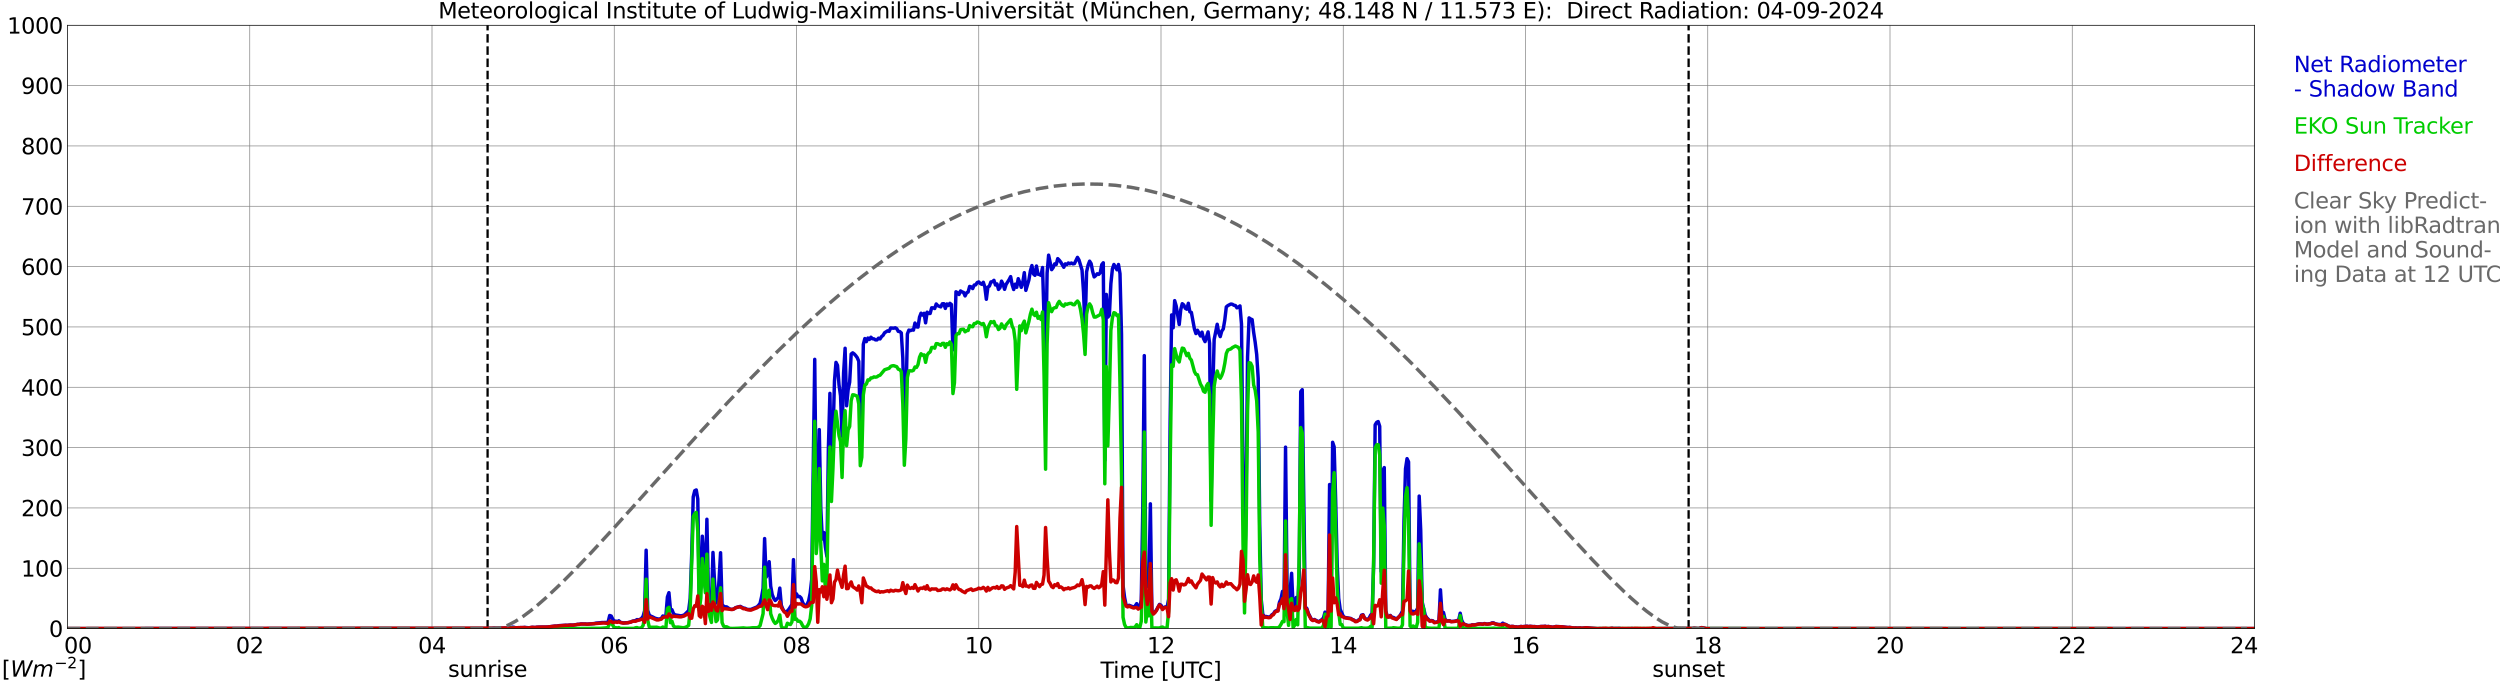 <?xml version="1.0" encoding="utf-8" standalone="no"?>
<!DOCTYPE svg PUBLIC "-//W3C//DTD SVG 1.1//EN"
  "http://www.w3.org/Graphics/SVG/1.1/DTD/svg11.dtd">
<svg xmlns:xlink="http://www.w3.org/1999/xlink" width="1085.4pt" height="296.64pt" viewBox="0 0 1085.4 296.64" xmlns="http://www.w3.org/2000/svg" version="1.1">
 <defs>
  <style type="text/css">*{stroke-linejoin: round; stroke-linecap: butt}</style>
 </defs>
 <g id="figure_1">
  <g id="patch_1">
   <path d="M 0 296.64 
L 1085.4 296.64 
L 1085.4 0 
L 0 0 
z
" style="fill: #ffffff"/>
  </g>
  <g id="axes_1">
   <g id="patch_2">
    <path d="M 29.306 272.909 
L 978.814 272.909 
L 978.814 10.976 
L 29.306 10.976 
z
" style="fill: #ffffff"/>
   </g>
   <g id="patch_3">
    <path d="M 978.814 272.909 
L 978.814 272.909 
L 978.814 10.976 
L 978.814 10.976 
z
" clip-path="url(#p4fcdc31b5d)" style="fill: #d3d3d3; opacity: 0.25; stroke: #d3d3d3; stroke-linejoin: miter"/>
   </g>
   <g id="matplotlib.axis_1">
    <g id="xtick_1">
     <g id="line2d_1">
      <path d="M 29.306 272.909 
L 29.306 10.976 
" clip-path="url(#p4fcdc31b5d)" style="fill: none; stroke: #808080; stroke-width: 0.3; stroke-linecap: square"/>
     </g>
     <g id="line2d_2"/>
     <g id="text_1">
      <!--    00 -->
      <g transform="translate(18.733 283.627) scale(0.095 -0.095)">
       <defs>
        <path id="DejaVuSans-20" transform="scale(0.016)"/>
        <path id="DejaVuSans-30" d="M 2034 4250 
Q 1547 4250 1301 3770 
Q 1056 3291 1056 2328 
Q 1056 1369 1301 889 
Q 1547 409 2034 409 
Q 2525 409 2770 889 
Q 3016 1369 3016 2328 
Q 3016 3291 2770 3770 
Q 2525 4250 2034 4250 
z
M 2034 4750 
Q 2819 4750 3233 4129 
Q 3647 3509 3647 2328 
Q 3647 1150 3233 529 
Q 2819 -91 2034 -91 
Q 1250 -91 836 529 
Q 422 1150 422 2328 
Q 422 3509 836 4129 
Q 1250 4750 2034 4750 
z
" transform="scale(0.016)"/>
       </defs>
       <use xlink:href="#DejaVuSans-20"/>
       <use xlink:href="#DejaVuSans-20" transform="translate(31.787 0)"/>
       <use xlink:href="#DejaVuSans-20" transform="translate(63.574 0)"/>
       <use xlink:href="#DejaVuSans-30" transform="translate(95.361 0)"/>
       <use xlink:href="#DejaVuSans-30" transform="translate(158.984 0)"/>
      </g>
     </g>
    </g>
    <g id="xtick_2">
     <g id="line2d_3">
      <path d="M 108.431 272.909 
L 108.431 10.976 
" clip-path="url(#p4fcdc31b5d)" style="fill: none; stroke: #808080; stroke-width: 0.3; stroke-linecap: square"/>
     </g>
     <g id="line2d_4"/>
     <g id="text_2">
      <!-- 02 -->
      <g transform="translate(102.387 283.627) scale(0.095 -0.095)">
       <defs>
        <path id="DejaVuSans-32" d="M 1228 531 
L 3431 531 
L 3431 0 
L 469 0 
L 469 531 
Q 828 903 1448 1529 
Q 2069 2156 2228 2338 
Q 2531 2678 2651 2914 
Q 2772 3150 2772 3378 
Q 2772 3750 2511 3984 
Q 2250 4219 1831 4219 
Q 1534 4219 1204 4116 
Q 875 4013 500 3803 
L 500 4441 
Q 881 4594 1212 4672 
Q 1544 4750 1819 4750 
Q 2544 4750 2975 4387 
Q 3406 4025 3406 3419 
Q 3406 3131 3298 2873 
Q 3191 2616 2906 2266 
Q 2828 2175 2409 1742 
Q 1991 1309 1228 531 
z
" transform="scale(0.016)"/>
       </defs>
       <use xlink:href="#DejaVuSans-30"/>
       <use xlink:href="#DejaVuSans-32" transform="translate(63.623 0)"/>
      </g>
     </g>
    </g>
    <g id="xtick_3">
     <g id="line2d_5">
      <path d="M 187.557 272.909 
L 187.557 10.976 
" clip-path="url(#p4fcdc31b5d)" style="fill: none; stroke: #808080; stroke-width: 0.3; stroke-linecap: square"/>
     </g>
     <g id="line2d_6"/>
     <g id="text_3">
      <!-- 04 -->
      <g transform="translate(181.513 283.627) scale(0.095 -0.095)">
       <defs>
        <path id="DejaVuSans-34" d="M 2419 4116 
L 825 1625 
L 2419 1625 
L 2419 4116 
z
M 2253 4666 
L 3047 4666 
L 3047 1625 
L 3713 1625 
L 3713 1100 
L 3047 1100 
L 3047 0 
L 2419 0 
L 2419 1100 
L 313 1100 
L 313 1709 
L 2253 4666 
z
" transform="scale(0.016)"/>
       </defs>
       <use xlink:href="#DejaVuSans-30"/>
       <use xlink:href="#DejaVuSans-34" transform="translate(63.623 0)"/>
      </g>
     </g>
    </g>
    <g id="xtick_4">
     <g id="line2d_7">
      <path d="M 266.683 272.909 
L 266.683 10.976 
" clip-path="url(#p4fcdc31b5d)" style="fill: none; stroke: #808080; stroke-width: 0.3; stroke-linecap: square"/>
     </g>
     <g id="line2d_8"/>
     <g id="text_4">
      <!-- 06 -->
      <g transform="translate(260.638 283.627) scale(0.095 -0.095)">
       <defs>
        <path id="DejaVuSans-36" d="M 2113 2584 
Q 1688 2584 1439 2293 
Q 1191 2003 1191 1497 
Q 1191 994 1439 701 
Q 1688 409 2113 409 
Q 2538 409 2786 701 
Q 3034 994 3034 1497 
Q 3034 2003 2786 2293 
Q 2538 2584 2113 2584 
z
M 3366 4563 
L 3366 3988 
Q 3128 4100 2886 4159 
Q 2644 4219 2406 4219 
Q 1781 4219 1451 3797 
Q 1122 3375 1075 2522 
Q 1259 2794 1537 2939 
Q 1816 3084 2150 3084 
Q 2853 3084 3261 2657 
Q 3669 2231 3669 1497 
Q 3669 778 3244 343 
Q 2819 -91 2113 -91 
Q 1303 -91 875 529 
Q 447 1150 447 2328 
Q 447 3434 972 4092 
Q 1497 4750 2381 4750 
Q 2619 4750 2861 4703 
Q 3103 4656 3366 4563 
z
" transform="scale(0.016)"/>
       </defs>
       <use xlink:href="#DejaVuSans-30"/>
       <use xlink:href="#DejaVuSans-36" transform="translate(63.623 0)"/>
      </g>
     </g>
    </g>
    <g id="xtick_5">
     <g id="line2d_9">
      <path d="M 345.808 272.909 
L 345.808 10.976 
" clip-path="url(#p4fcdc31b5d)" style="fill: none; stroke: #808080; stroke-width: 0.3; stroke-linecap: square"/>
     </g>
     <g id="line2d_10"/>
     <g id="text_5">
      <!-- 08 -->
      <g transform="translate(339.764 283.627) scale(0.095 -0.095)">
       <defs>
        <path id="DejaVuSans-38" d="M 2034 2216 
Q 1584 2216 1326 1975 
Q 1069 1734 1069 1313 
Q 1069 891 1326 650 
Q 1584 409 2034 409 
Q 2484 409 2743 651 
Q 3003 894 3003 1313 
Q 3003 1734 2745 1975 
Q 2488 2216 2034 2216 
z
M 1403 2484 
Q 997 2584 770 2862 
Q 544 3141 544 3541 
Q 544 4100 942 4425 
Q 1341 4750 2034 4750 
Q 2731 4750 3128 4425 
Q 3525 4100 3525 3541 
Q 3525 3141 3298 2862 
Q 3072 2584 2669 2484 
Q 3125 2378 3379 2068 
Q 3634 1759 3634 1313 
Q 3634 634 3220 271 
Q 2806 -91 2034 -91 
Q 1263 -91 848 271 
Q 434 634 434 1313 
Q 434 1759 690 2068 
Q 947 2378 1403 2484 
z
M 1172 3481 
Q 1172 3119 1398 2916 
Q 1625 2713 2034 2713 
Q 2441 2713 2670 2916 
Q 2900 3119 2900 3481 
Q 2900 3844 2670 4047 
Q 2441 4250 2034 4250 
Q 1625 4250 1398 4047 
Q 1172 3844 1172 3481 
z
" transform="scale(0.016)"/>
       </defs>
       <use xlink:href="#DejaVuSans-30"/>
       <use xlink:href="#DejaVuSans-38" transform="translate(63.623 0)"/>
      </g>
     </g>
    </g>
    <g id="xtick_6">
     <g id="line2d_11">
      <path d="M 424.934 272.909 
L 424.934 10.976 
" clip-path="url(#p4fcdc31b5d)" style="fill: none; stroke: #808080; stroke-width: 0.3; stroke-linecap: square"/>
     </g>
     <g id="line2d_12"/>
     <g id="text_6">
      <!-- 10 -->
      <g transform="translate(418.89 283.627) scale(0.095 -0.095)">
       <defs>
        <path id="DejaVuSans-31" d="M 794 531 
L 1825 531 
L 1825 4091 
L 703 3866 
L 703 4441 
L 1819 4666 
L 2450 4666 
L 2450 531 
L 3481 531 
L 3481 0 
L 794 0 
L 794 531 
z
" transform="scale(0.016)"/>
       </defs>
       <use xlink:href="#DejaVuSans-31"/>
       <use xlink:href="#DejaVuSans-30" transform="translate(63.623 0)"/>
      </g>
     </g>
    </g>
    <g id="xtick_7">
     <g id="line2d_13">
      <path d="M 504.06 272.909 
L 504.06 10.976 
" clip-path="url(#p4fcdc31b5d)" style="fill: none; stroke: #808080; stroke-width: 0.3; stroke-linecap: square"/>
     </g>
     <g id="line2d_14"/>
     <g id="text_7">
      <!-- 12 -->
      <g transform="translate(498.015 283.627) scale(0.095 -0.095)">
       <use xlink:href="#DejaVuSans-31"/>
       <use xlink:href="#DejaVuSans-32" transform="translate(63.623 0)"/>
      </g>
     </g>
    </g>
    <g id="xtick_8">
     <g id="line2d_15">
      <path d="M 583.185 272.909 
L 583.185 10.976 
" clip-path="url(#p4fcdc31b5d)" style="fill: none; stroke: #808080; stroke-width: 0.3; stroke-linecap: square"/>
     </g>
     <g id="line2d_16"/>
     <g id="text_8">
      <!-- 14 -->
      <g transform="translate(577.141 283.627) scale(0.095 -0.095)">
       <use xlink:href="#DejaVuSans-31"/>
       <use xlink:href="#DejaVuSans-34" transform="translate(63.623 0)"/>
      </g>
     </g>
    </g>
    <g id="xtick_9">
     <g id="line2d_17">
      <path d="M 662.311 272.909 
L 662.311 10.976 
" clip-path="url(#p4fcdc31b5d)" style="fill: none; stroke: #808080; stroke-width: 0.3; stroke-linecap: square"/>
     </g>
     <g id="line2d_18"/>
     <g id="text_9">
      <!-- 16 -->
      <g transform="translate(656.267 283.627) scale(0.095 -0.095)">
       <use xlink:href="#DejaVuSans-31"/>
       <use xlink:href="#DejaVuSans-36" transform="translate(63.623 0)"/>
      </g>
     </g>
    </g>
    <g id="xtick_10">
     <g id="line2d_19">
      <path d="M 741.437 272.909 
L 741.437 10.976 
" clip-path="url(#p4fcdc31b5d)" style="fill: none; stroke: #808080; stroke-width: 0.3; stroke-linecap: square"/>
     </g>
     <g id="line2d_20"/>
     <g id="text_10">
      <!-- 18 -->
      <g transform="translate(735.392 283.627) scale(0.095 -0.095)">
       <use xlink:href="#DejaVuSans-31"/>
       <use xlink:href="#DejaVuSans-38" transform="translate(63.623 0)"/>
      </g>
     </g>
    </g>
    <g id="xtick_11">
     <g id="line2d_21">
      <path d="M 820.562 272.909 
L 820.562 10.976 
" clip-path="url(#p4fcdc31b5d)" style="fill: none; stroke: #808080; stroke-width: 0.3; stroke-linecap: square"/>
     </g>
     <g id="line2d_22"/>
     <g id="text_11">
      <!-- 20 -->
      <g transform="translate(814.518 283.627) scale(0.095 -0.095)">
       <use xlink:href="#DejaVuSans-32"/>
       <use xlink:href="#DejaVuSans-30" transform="translate(63.623 0)"/>
      </g>
     </g>
    </g>
    <g id="xtick_12">
     <g id="line2d_23">
      <path d="M 899.688 272.909 
L 899.688 10.976 
" clip-path="url(#p4fcdc31b5d)" style="fill: none; stroke: #808080; stroke-width: 0.3; stroke-linecap: square"/>
     </g>
     <g id="line2d_24"/>
     <g id="text_12">
      <!-- 22 -->
      <g transform="translate(893.644 283.627) scale(0.095 -0.095)">
       <use xlink:href="#DejaVuSans-32"/>
       <use xlink:href="#DejaVuSans-32" transform="translate(63.623 0)"/>
      </g>
     </g>
    </g>
    <g id="xtick_13">
     <g id="line2d_25">
      <path d="M 978.814 272.909 
L 978.814 10.976 
" clip-path="url(#p4fcdc31b5d)" style="fill: none; stroke: #808080; stroke-width: 0.3; stroke-linecap: square"/>
     </g>
     <g id="line2d_26"/>
     <g id="text_13">
      <!-- 24    -->
      <g transform="translate(968.241 283.627) scale(0.095 -0.095)">
       <use xlink:href="#DejaVuSans-32"/>
       <use xlink:href="#DejaVuSans-34" transform="translate(63.623 0)"/>
       <use xlink:href="#DejaVuSans-20" transform="translate(127.246 0)"/>
       <use xlink:href="#DejaVuSans-20" transform="translate(159.033 0)"/>
       <use xlink:href="#DejaVuSans-20" transform="translate(190.82 0)"/>
      </g>
     </g>
    </g>
    <g id="text_14">
     <!-- Time [UTC] -->
     <g transform="translate(477.806 294.322) scale(0.095 -0.095)">
      <defs>
       <path id="DejaVuSans-54" d="M -19 4666 
L 3928 4666 
L 3928 4134 
L 2272 4134 
L 2272 0 
L 1638 0 
L 1638 4134 
L -19 4134 
L -19 4666 
z
" transform="scale(0.016)"/>
       <path id="DejaVuSans-69" d="M 603 3500 
L 1178 3500 
L 1178 0 
L 603 0 
L 603 3500 
z
M 603 4863 
L 1178 4863 
L 1178 4134 
L 603 4134 
L 603 4863 
z
" transform="scale(0.016)"/>
       <path id="DejaVuSans-6d" d="M 3328 2828 
Q 3544 3216 3844 3400 
Q 4144 3584 4550 3584 
Q 5097 3584 5394 3201 
Q 5691 2819 5691 2113 
L 5691 0 
L 5113 0 
L 5113 2094 
Q 5113 2597 4934 2840 
Q 4756 3084 4391 3084 
Q 3944 3084 3684 2787 
Q 3425 2491 3425 1978 
L 3425 0 
L 2847 0 
L 2847 2094 
Q 2847 2600 2669 2842 
Q 2491 3084 2119 3084 
Q 1678 3084 1418 2786 
Q 1159 2488 1159 1978 
L 1159 0 
L 581 0 
L 581 3500 
L 1159 3500 
L 1159 2956 
Q 1356 3278 1631 3431 
Q 1906 3584 2284 3584 
Q 2666 3584 2933 3390 
Q 3200 3197 3328 2828 
z
" transform="scale(0.016)"/>
       <path id="DejaVuSans-65" d="M 3597 1894 
L 3597 1613 
L 953 1613 
Q 991 1019 1311 708 
Q 1631 397 2203 397 
Q 2534 397 2845 478 
Q 3156 559 3463 722 
L 3463 178 
Q 3153 47 2828 -22 
Q 2503 -91 2169 -91 
Q 1331 -91 842 396 
Q 353 884 353 1716 
Q 353 2575 817 3079 
Q 1281 3584 2069 3584 
Q 2775 3584 3186 3129 
Q 3597 2675 3597 1894 
z
M 3022 2063 
Q 3016 2534 2758 2815 
Q 2500 3097 2075 3097 
Q 1594 3097 1305 2825 
Q 1016 2553 972 2059 
L 3022 2063 
z
" transform="scale(0.016)"/>
       <path id="DejaVuSans-5b" d="M 550 4863 
L 1875 4863 
L 1875 4416 
L 1125 4416 
L 1125 -397 
L 1875 -397 
L 1875 -844 
L 550 -844 
L 550 4863 
z
" transform="scale(0.016)"/>
       <path id="DejaVuSans-55" d="M 556 4666 
L 1191 4666 
L 1191 1831 
Q 1191 1081 1462 751 
Q 1734 422 2344 422 
Q 2950 422 3222 751 
Q 3494 1081 3494 1831 
L 3494 4666 
L 4128 4666 
L 4128 1753 
Q 4128 841 3676 375 
Q 3225 -91 2344 -91 
Q 1459 -91 1007 375 
Q 556 841 556 1753 
L 556 4666 
z
" transform="scale(0.016)"/>
       <path id="DejaVuSans-43" d="M 4122 4306 
L 4122 3641 
Q 3803 3938 3442 4084 
Q 3081 4231 2675 4231 
Q 1875 4231 1450 3742 
Q 1025 3253 1025 2328 
Q 1025 1406 1450 917 
Q 1875 428 2675 428 
Q 3081 428 3442 575 
Q 3803 722 4122 1019 
L 4122 359 
Q 3791 134 3420 21 
Q 3050 -91 2638 -91 
Q 1578 -91 968 557 
Q 359 1206 359 2328 
Q 359 3453 968 4101 
Q 1578 4750 2638 4750 
Q 3056 4750 3426 4639 
Q 3797 4528 4122 4306 
z
" transform="scale(0.016)"/>
       <path id="DejaVuSans-5d" d="M 1947 4863 
L 1947 -844 
L 622 -844 
L 622 -397 
L 1369 -397 
L 1369 4416 
L 622 4416 
L 622 4863 
L 1947 4863 
z
" transform="scale(0.016)"/>
      </defs>
      <use xlink:href="#DejaVuSans-54"/>
      <use xlink:href="#DejaVuSans-69" transform="translate(57.959 0)"/>
      <use xlink:href="#DejaVuSans-6d" transform="translate(85.742 0)"/>
      <use xlink:href="#DejaVuSans-65" transform="translate(183.154 0)"/>
      <use xlink:href="#DejaVuSans-20" transform="translate(244.678 0)"/>
      <use xlink:href="#DejaVuSans-5b" transform="translate(276.465 0)"/>
      <use xlink:href="#DejaVuSans-55" transform="translate(315.479 0)"/>
      <use xlink:href="#DejaVuSans-54" transform="translate(388.672 0)"/>
      <use xlink:href="#DejaVuSans-43" transform="translate(443.881 0)"/>
      <use xlink:href="#DejaVuSans-5d" transform="translate(513.705 0)"/>
     </g>
    </g>
   </g>
   <g id="matplotlib.axis_2">
    <g id="ytick_1">
     <g id="line2d_27">
      <path d="M 29.306 272.909 
L 978.814 272.909 
" clip-path="url(#p4fcdc31b5d)" style="fill: none; stroke: #808080; stroke-width: 0.3; stroke-linecap: square"/>
     </g>
     <g id="line2d_28"/>
     <g id="text_15">
      <!-- 0 -->
      <g transform="translate(21.261 276.518) scale(0.095 -0.095)">
       <use xlink:href="#DejaVuSans-30"/>
      </g>
     </g>
    </g>
    <g id="ytick_2">
     <g id="line2d_29">
      <path d="M 29.306 246.715 
L 978.814 246.715 
" clip-path="url(#p4fcdc31b5d)" style="fill: none; stroke: #808080; stroke-width: 0.3; stroke-linecap: square"/>
     </g>
     <g id="line2d_30"/>
     <g id="text_16">
      <!-- 100 -->
      <g transform="translate(9.173 250.325) scale(0.095 -0.095)">
       <use xlink:href="#DejaVuSans-31"/>
       <use xlink:href="#DejaVuSans-30" transform="translate(63.623 0)"/>
       <use xlink:href="#DejaVuSans-30" transform="translate(127.246 0)"/>
      </g>
     </g>
    </g>
    <g id="ytick_3">
     <g id="line2d_31">
      <path d="M 29.306 220.522 
L 978.814 220.522 
" clip-path="url(#p4fcdc31b5d)" style="fill: none; stroke: #808080; stroke-width: 0.3; stroke-linecap: square"/>
     </g>
     <g id="line2d_32"/>
     <g id="text_17">
      <!-- 200 -->
      <g transform="translate(9.173 224.131) scale(0.095 -0.095)">
       <use xlink:href="#DejaVuSans-32"/>
       <use xlink:href="#DejaVuSans-30" transform="translate(63.623 0)"/>
       <use xlink:href="#DejaVuSans-30" transform="translate(127.246 0)"/>
      </g>
     </g>
    </g>
    <g id="ytick_4">
     <g id="line2d_33">
      <path d="M 29.306 194.329 
L 978.814 194.329 
" clip-path="url(#p4fcdc31b5d)" style="fill: none; stroke: #808080; stroke-width: 0.3; stroke-linecap: square"/>
     </g>
     <g id="line2d_34"/>
     <g id="text_18">
      <!-- 300 -->
      <g transform="translate(9.173 197.938) scale(0.095 -0.095)">
       <defs>
        <path id="DejaVuSans-33" d="M 2597 2516 
Q 3050 2419 3304 2112 
Q 3559 1806 3559 1356 
Q 3559 666 3084 287 
Q 2609 -91 1734 -91 
Q 1441 -91 1130 -33 
Q 819 25 488 141 
L 488 750 
Q 750 597 1062 519 
Q 1375 441 1716 441 
Q 2309 441 2620 675 
Q 2931 909 2931 1356 
Q 2931 1769 2642 2001 
Q 2353 2234 1838 2234 
L 1294 2234 
L 1294 2753 
L 1863 2753 
Q 2328 2753 2575 2939 
Q 2822 3125 2822 3475 
Q 2822 3834 2567 4026 
Q 2313 4219 1838 4219 
Q 1578 4219 1281 4162 
Q 984 4106 628 3988 
L 628 4550 
Q 988 4650 1302 4700 
Q 1616 4750 1894 4750 
Q 2613 4750 3031 4423 
Q 3450 4097 3450 3541 
Q 3450 3153 3228 2886 
Q 3006 2619 2597 2516 
z
" transform="scale(0.016)"/>
       </defs>
       <use xlink:href="#DejaVuSans-33"/>
       <use xlink:href="#DejaVuSans-30" transform="translate(63.623 0)"/>
       <use xlink:href="#DejaVuSans-30" transform="translate(127.246 0)"/>
      </g>
     </g>
    </g>
    <g id="ytick_5">
     <g id="line2d_35">
      <path d="M 29.306 168.136 
L 978.814 168.136 
" clip-path="url(#p4fcdc31b5d)" style="fill: none; stroke: #808080; stroke-width: 0.3; stroke-linecap: square"/>
     </g>
     <g id="line2d_36"/>
     <g id="text_19">
      <!-- 400 -->
      <g transform="translate(9.173 171.745) scale(0.095 -0.095)">
       <use xlink:href="#DejaVuSans-34"/>
       <use xlink:href="#DejaVuSans-30" transform="translate(63.623 0)"/>
       <use xlink:href="#DejaVuSans-30" transform="translate(127.246 0)"/>
      </g>
     </g>
    </g>
    <g id="ytick_6">
     <g id="line2d_37">
      <path d="M 29.306 141.942 
L 978.814 141.942 
" clip-path="url(#p4fcdc31b5d)" style="fill: none; stroke: #808080; stroke-width: 0.3; stroke-linecap: square"/>
     </g>
     <g id="line2d_38"/>
     <g id="text_20">
      <!-- 500 -->
      <g transform="translate(9.173 145.551) scale(0.095 -0.095)">
       <defs>
        <path id="DejaVuSans-35" d="M 691 4666 
L 3169 4666 
L 3169 4134 
L 1269 4134 
L 1269 2991 
Q 1406 3038 1543 3061 
Q 1681 3084 1819 3084 
Q 2600 3084 3056 2656 
Q 3513 2228 3513 1497 
Q 3513 744 3044 326 
Q 2575 -91 1722 -91 
Q 1428 -91 1123 -41 
Q 819 9 494 109 
L 494 744 
Q 775 591 1075 516 
Q 1375 441 1709 441 
Q 2250 441 2565 725 
Q 2881 1009 2881 1497 
Q 2881 1984 2565 2268 
Q 2250 2553 1709 2553 
Q 1456 2553 1204 2497 
Q 953 2441 691 2322 
L 691 4666 
z
" transform="scale(0.016)"/>
       </defs>
       <use xlink:href="#DejaVuSans-35"/>
       <use xlink:href="#DejaVuSans-30" transform="translate(63.623 0)"/>
       <use xlink:href="#DejaVuSans-30" transform="translate(127.246 0)"/>
      </g>
     </g>
    </g>
    <g id="ytick_7">
     <g id="line2d_39">
      <path d="M 29.306 115.749 
L 978.814 115.749 
" clip-path="url(#p4fcdc31b5d)" style="fill: none; stroke: #808080; stroke-width: 0.3; stroke-linecap: square"/>
     </g>
     <g id="line2d_40"/>
     <g id="text_21">
      <!-- 600 -->
      <g transform="translate(9.173 119.358) scale(0.095 -0.095)">
       <use xlink:href="#DejaVuSans-36"/>
       <use xlink:href="#DejaVuSans-30" transform="translate(63.623 0)"/>
       <use xlink:href="#DejaVuSans-30" transform="translate(127.246 0)"/>
      </g>
     </g>
    </g>
    <g id="ytick_8">
     <g id="line2d_41">
      <path d="M 29.306 89.556 
L 978.814 89.556 
" clip-path="url(#p4fcdc31b5d)" style="fill: none; stroke: #808080; stroke-width: 0.3; stroke-linecap: square"/>
     </g>
     <g id="line2d_42"/>
     <g id="text_22">
      <!-- 700 -->
      <g transform="translate(9.173 93.165) scale(0.095 -0.095)">
       <defs>
        <path id="DejaVuSans-37" d="M 525 4666 
L 3525 4666 
L 3525 4397 
L 1831 0 
L 1172 0 
L 2766 4134 
L 525 4134 
L 525 4666 
z
" transform="scale(0.016)"/>
       </defs>
       <use xlink:href="#DejaVuSans-37"/>
       <use xlink:href="#DejaVuSans-30" transform="translate(63.623 0)"/>
       <use xlink:href="#DejaVuSans-30" transform="translate(127.246 0)"/>
      </g>
     </g>
    </g>
    <g id="ytick_9">
     <g id="line2d_43">
      <path d="M 29.306 63.362 
L 978.814 63.362 
" clip-path="url(#p4fcdc31b5d)" style="fill: none; stroke: #808080; stroke-width: 0.3; stroke-linecap: square"/>
     </g>
     <g id="line2d_44"/>
     <g id="text_23">
      <!-- 800 -->
      <g transform="translate(9.173 66.972) scale(0.095 -0.095)">
       <use xlink:href="#DejaVuSans-38"/>
       <use xlink:href="#DejaVuSans-30" transform="translate(63.623 0)"/>
       <use xlink:href="#DejaVuSans-30" transform="translate(127.246 0)"/>
      </g>
     </g>
    </g>
    <g id="ytick_10">
     <g id="line2d_45">
      <path d="M 29.306 37.169 
L 978.814 37.169 
" clip-path="url(#p4fcdc31b5d)" style="fill: none; stroke: #808080; stroke-width: 0.3; stroke-linecap: square"/>
     </g>
     <g id="line2d_46"/>
     <g id="text_24">
      <!-- 900 -->
      <g transform="translate(9.173 40.778) scale(0.095 -0.095)">
       <defs>
        <path id="DejaVuSans-39" d="M 703 97 
L 703 672 
Q 941 559 1184 500 
Q 1428 441 1663 441 
Q 2288 441 2617 861 
Q 2947 1281 2994 2138 
Q 2813 1869 2534 1725 
Q 2256 1581 1919 1581 
Q 1219 1581 811 2004 
Q 403 2428 403 3163 
Q 403 3881 828 4315 
Q 1253 4750 1959 4750 
Q 2769 4750 3195 4129 
Q 3622 3509 3622 2328 
Q 3622 1225 3098 567 
Q 2575 -91 1691 -91 
Q 1453 -91 1209 -44 
Q 966 3 703 97 
z
M 1959 2075 
Q 2384 2075 2632 2365 
Q 2881 2656 2881 3163 
Q 2881 3666 2632 3958 
Q 2384 4250 1959 4250 
Q 1534 4250 1286 3958 
Q 1038 3666 1038 3163 
Q 1038 2656 1286 2365 
Q 1534 2075 1959 2075 
z
" transform="scale(0.016)"/>
       </defs>
       <use xlink:href="#DejaVuSans-39"/>
       <use xlink:href="#DejaVuSans-30" transform="translate(63.623 0)"/>
       <use xlink:href="#DejaVuSans-30" transform="translate(127.246 0)"/>
      </g>
     </g>
    </g>
    <g id="ytick_11">
     <g id="line2d_47">
      <path d="M 29.306 10.976 
L 978.814 10.976 
" clip-path="url(#p4fcdc31b5d)" style="fill: none; stroke: #808080; stroke-width: 0.3; stroke-linecap: square"/>
     </g>
     <g id="line2d_48"/>
     <g id="text_25">
      <!-- 1000 -->
      <g transform="translate(3.128 14.585) scale(0.095 -0.095)">
       <use xlink:href="#DejaVuSans-31"/>
       <use xlink:href="#DejaVuSans-30" transform="translate(63.623 0)"/>
       <use xlink:href="#DejaVuSans-30" transform="translate(127.246 0)"/>
       <use xlink:href="#DejaVuSans-30" transform="translate(190.869 0)"/>
      </g>
     </g>
    </g>
   </g>
   <g id="line2d_49">
    <path d="M 211.69 272.909 
L 211.69 10.976 
" clip-path="url(#p4fcdc31b5d)" style="fill: none; stroke-dasharray: 3.7,1.6; stroke-dashoffset: 0; stroke: #000000"/>
   </g>
   <g id="line2d_50">
    <path d="M 733.129 272.909 
L 733.129 10.976 
" clip-path="url(#p4fcdc31b5d)" style="fill: none; stroke-dasharray: 3.7,1.6; stroke-dashoffset: 0; stroke: #000000"/>
   </g>
   <g id="line2d_51">
    <path d="M 29.306 272.909 
L 213.273 272.838 
L 214.592 272.704 
L 215.251 272.794 
L 219.867 272.636 
L 220.526 272.676 
L 221.845 272.511 
L 222.504 272.267 
L 223.164 272.338 
L 223.823 272.56 
L 226.461 272.466 
L 227.12 272.487 
L 227.779 272.385 
L 229.757 272.576 
L 231.076 272.351 
L 232.395 272.429 
L 233.054 272.309 
L 234.373 272.257 
L 237.67 272.223 
L 240.967 271.819 
L 241.626 271.83 
L 242.945 271.602 
L 244.264 271.536 
L 245.583 271.463 
L 246.242 271.492 
L 247.561 271.369 
L 248.88 271.387 
L 250.858 271.06 
L 251.517 271.049 
L 252.176 270.895 
L 254.155 270.902 
L 254.814 270.984 
L 258.111 270.716 
L 258.77 270.533 
L 260.089 270.42 
L 261.408 270.271 
L 263.386 270.25 
L 264.045 269.957 
L 264.705 267.222 
L 265.364 267.455 
L 266.023 268.823 
L 266.683 269.787 
L 267.342 269.656 
L 268.002 269.949 
L 268.661 269.525 
L 269.32 270.182 
L 270.639 270.441 
L 272.617 270.326 
L 273.936 270.02 
L 274.595 269.695 
L 275.914 269.404 
L 276.573 269.009 
L 277.233 269.126 
L 277.892 268.883 
L 278.552 268.464 
L 279.211 267.537 
L 279.87 265.142 
L 280.53 238.881 
L 281.189 264.985 
L 281.849 266.971 
L 282.508 267.508 
L 283.167 267.751 
L 284.486 268.438 
L 285.805 268.768 
L 286.464 268.707 
L 287.124 268.532 
L 287.783 267.434 
L 288.442 267.733 
L 289.102 267.356 
L 289.761 259.197 
L 290.42 257.319 
L 291.08 264.524 
L 291.739 264.721 
L 292.399 266.368 
L 293.058 266.958 
L 295.696 267.385 
L 297.014 267.041 
L 298.333 265.771 
L 298.992 265.051 
L 299.652 259.778 
L 300.311 240.518 
L 300.971 215.737 
L 301.63 213.047 
L 302.289 212.711 
L 302.949 216.64 
L 303.608 259.388 
L 304.267 254.691 
L 304.927 232.804 
L 305.586 241.301 
L 306.246 255.163 
L 306.905 225.444 
L 307.564 257.355 
L 308.224 257.455 
L 308.883 262.282 
L 309.543 239.848 
L 310.202 252.051 
L 310.861 261.811 
L 311.521 261.494 
L 312.18 251.732 
L 312.839 239.976 
L 313.499 262.484 
L 314.158 263.17 
L 314.818 263.492 
L 315.477 263.471 
L 316.796 264.391 
L 317.455 264.569 
L 318.114 264.527 
L 318.774 264.241 
L 319.433 263.791 
L 321.411 263.27 
L 322.73 263.982 
L 323.39 264.079 
L 324.049 264.443 
L 324.708 264.621 
L 326.027 264.585 
L 328.665 263.492 
L 329.324 262.824 
L 329.983 261.973 
L 330.643 259.121 
L 331.302 255.451 
L 331.961 233.831 
L 332.621 250.587 
L 333.28 249.366 
L 333.94 243.871 
L 334.599 254.437 
L 335.258 258.123 
L 335.918 259.765 
L 336.577 260.718 
L 337.896 259.469 
L 338.555 255.33 
L 339.215 262.803 
L 339.874 264.467 
L 340.533 265.491 
L 341.193 265.737 
L 341.852 265.252 
L 342.512 264.506 
L 343.83 262.424 
L 344.49 242.975 
L 345.149 259.592 
L 345.808 257.837 
L 346.468 259.06 
L 347.127 258.956 
L 347.787 259.592 
L 348.446 261.462 
L 349.105 262.722 
L 349.765 262.974 
L 350.424 262.337 
L 351.083 260.86 
L 351.743 257.497 
L 352.402 251.65 
L 353.721 156.016 
L 354.38 220.017 
L 355.04 229.478 
L 355.699 186.523 
L 356.359 220.865 
L 357.018 234.025 
L 357.677 231.209 
L 358.337 237.448 
L 358.996 241.532 
L 359.655 194.368 
L 360.315 170.786 
L 360.974 206.475 
L 361.634 190.568 
L 362.293 165.427 
L 362.952 157.333 
L 363.612 158.625 
L 364.271 167.098 
L 364.93 171.855 
L 365.59 189.378 
L 366.249 161.98 
L 366.909 151.209 
L 367.568 176.169 
L 368.227 169.165 
L 368.887 165.927 
L 369.546 153.716 
L 370.206 153.195 
L 370.865 153.669 
L 371.524 154.395 
L 372.184 155.29 
L 372.843 156.857 
L 373.502 186.235 
L 374.162 187.291 
L 374.821 149.496 
L 375.481 146.99 
L 376.14 148.32 
L 376.799 146.77 
L 377.459 147.377 
L 378.118 146.413 
L 378.777 147.068 
L 379.437 147.115 
L 380.096 147.574 
L 380.756 147.563 
L 381.415 146.827 
L 382.074 147.152 
L 382.734 146.141 
L 383.393 145.596 
L 384.053 144.462 
L 385.371 143.632 
L 386.031 143.854 
L 386.69 142.401 
L 388.009 142.492 
L 388.668 142.319 
L 389.328 142.684 
L 389.987 143.867 
L 390.646 143.949 
L 391.306 144.546 
L 391.965 155.482 
L 392.624 184.829 
L 393.284 175.328 
L 393.943 145.025 
L 394.603 143.317 
L 395.262 143.548 
L 395.921 143.236 
L 396.581 143.323 
L 397.24 140.255 
L 397.899 141.911 
L 398.559 142.01 
L 399.218 137.699 
L 399.878 135.986 
L 400.537 136.795 
L 401.196 136.033 
L 401.856 140.158 
L 402.515 135.541 
L 403.175 136.106 
L 403.834 136.088 
L 404.493 133.636 
L 405.153 133.657 
L 405.812 133.943 
L 406.471 131.976 
L 407.131 132.706 
L 408.45 133.238 
L 409.109 131.9 
L 409.768 131.85 
L 410.428 133.904 
L 411.087 131.968 
L 411.746 132.644 
L 412.406 131.695 
L 413.065 132.217 
L 413.725 151.872 
L 414.384 149.075 
L 415.043 126.685 
L 415.703 127.088 
L 416.362 127.863 
L 417.022 126.318 
L 417.681 126.724 
L 418.34 126.978 
L 419 128.471 
L 419.659 127.114 
L 420.318 126.789 
L 420.978 124.356 
L 421.637 124.539 
L 422.297 125.289 
L 422.956 123.759 
L 423.615 123.657 
L 424.275 122.664 
L 424.934 122.41 
L 425.593 123.088 
L 426.253 123.429 
L 426.912 122.557 
L 427.572 124.602 
L 428.231 129.93 
L 428.89 124.66 
L 429.55 124.225 
L 430.209 122.41 
L 430.869 122.318 
L 431.528 121.713 
L 432.187 123.73 
L 432.847 123.261 
L 433.506 125.645 
L 434.165 124.872 
L 434.825 122.056 
L 435.484 123.353 
L 436.144 125.611 
L 436.803 123.494 
L 438.122 121.407 
L 438.781 120.107 
L 439.44 123.615 
L 440.1 125.692 
L 440.759 123.371 
L 441.419 124.728 
L 442.078 120.993 
L 442.737 122.698 
L 443.397 124.752 
L 444.056 122.583 
L 444.716 118.379 
L 445.375 126.059 
L 446.694 121.582 
L 447.353 117.611 
L 448.012 115.291 
L 448.672 118.929 
L 449.331 119.536 
L 449.991 115.495 
L 450.65 119.039 
L 451.309 119.206 
L 451.969 119.578 
L 452.628 116.142 
L 453.947 159.822 
L 454.606 118.546 
L 455.266 110.777 
L 456.584 117.072 
L 457.244 116.16 
L 457.903 114.552 
L 458.563 114.822 
L 459.222 112.291 
L 459.881 112.957 
L 460.541 113.8 
L 461.859 116.04 
L 462.519 114.555 
L 463.178 114.869 
L 463.838 114.177 
L 464.497 114.523 
L 465.156 114.188 
L 465.816 114.56 
L 466.475 114.447 
L 467.794 111.744 
L 468.453 112.876 
L 469.772 117.231 
L 470.431 126.975 
L 471.091 143.448 
L 471.75 118.038 
L 472.409 115.115 
L 473.069 113.397 
L 473.728 114.471 
L 474.388 117.865 
L 475.047 120.218 
L 475.706 119.665 
L 476.366 118.858 
L 477.025 119.128 
L 477.685 118.405 
L 478.344 114.892 
L 479.003 114.088 
L 479.663 199.85 
L 480.322 127.829 
L 480.981 137.683 
L 481.641 136.921 
L 482.3 123.154 
L 482.96 116.742 
L 483.619 114.827 
L 484.938 117.129 
L 485.597 114.835 
L 486.256 118.824 
L 486.916 145.24 
L 487.575 254.018 
L 488.235 259.312 
L 488.894 262.696 
L 489.553 263.194 
L 490.213 262.796 
L 491.532 263.312 
L 492.191 263.574 
L 492.85 263.076 
L 493.51 262.083 
L 494.169 263.924 
L 494.828 263.639 
L 495.488 260.446 
L 496.147 220.912 
L 496.807 154.402 
L 497.466 254.555 
L 498.125 254.728 
L 498.785 253.887 
L 499.444 218.736 
L 500.103 265.129 
L 500.763 266.311 
L 501.422 265.716 
L 502.082 264.839 
L 503.4 262.411 
L 504.06 262.759 
L 504.719 263.972 
L 506.038 263.466 
L 506.697 263.728 
L 507.357 260.179 
L 508.016 183.762 
L 508.675 136.725 
L 509.335 142.312 
L 509.994 130.53 
L 510.654 132.83 
L 511.972 140.889 
L 512.632 134.451 
L 513.291 131.858 
L 513.95 132.405 
L 514.61 133.875 
L 515.269 134.244 
L 515.929 131.669 
L 516.588 135.378 
L 517.247 135.643 
L 518.566 142.812 
L 519.226 144.821 
L 519.885 143.383 
L 521.204 145.869 
L 521.863 144.211 
L 522.522 147 
L 523.182 148.318 
L 524.501 144.098 
L 525.16 149.083 
L 525.819 217.408 
L 526.479 171.813 
L 527.138 147.398 
L 528.457 140.79 
L 529.116 144.548 
L 529.776 146.138 
L 530.435 143.744 
L 531.094 142.814 
L 531.754 138.899 
L 532.413 133.259 
L 533.073 132.686 
L 534.391 131.989 
L 535.051 132.112 
L 535.71 132.526 
L 536.369 132.657 
L 537.029 133.644 
L 537.688 133.319 
L 538.348 132.819 
L 539.007 140.688 
L 539.666 206.302 
L 540.326 254.251 
L 540.985 215.367 
L 541.644 154.934 
L 542.304 138.021 
L 542.963 138.487 
L 543.623 138.762 
L 544.282 144.271 
L 544.941 148.551 
L 545.601 153.889 
L 546.26 164.285 
L 546.919 227.94 
L 547.579 260.32 
L 548.238 266.609 
L 548.898 267.736 
L 549.557 267.633 
L 550.876 267.911 
L 551.535 267.699 
L 552.195 266.911 
L 552.854 266.52 
L 553.513 265.441 
L 554.173 265.108 
L 554.832 264.967 
L 555.491 261.481 
L 556.151 260.032 
L 556.81 256.753 
L 557.47 261.245 
L 558.129 194.138 
L 558.788 253.9 
L 559.448 262.984 
L 560.107 256.546 
L 560.766 248.908 
L 561.426 263.917 
L 562.085 263.618 
L 562.745 259.422 
L 563.404 263.398 
L 564.063 249.555 
L 564.723 170.014 
L 565.382 169.194 
L 566.701 263.579 
L 567.36 264.118 
L 568.02 266.266 
L 569.338 268.838 
L 569.998 269.234 
L 570.657 268.959 
L 571.976 269.687 
L 572.635 269.878 
L 573.954 268.988 
L 574.613 268.225 
L 575.273 265.769 
L 575.932 267.631 
L 576.592 266.717 
L 577.251 210.362 
L 577.91 264.634 
L 578.57 192.026 
L 579.229 193.988 
L 579.889 217.146 
L 580.548 244.699 
L 581.207 259.718 
L 581.867 264.606 
L 583.185 267.523 
L 583.845 268.074 
L 586.482 268.506 
L 587.142 268.959 
L 587.801 269.192 
L 588.46 269.745 
L 589.12 269.705 
L 589.779 269.189 
L 590.439 268.872 
L 591.098 267.078 
L 591.757 266.874 
L 592.417 268.299 
L 593.076 268.82 
L 593.736 268.914 
L 594.395 268.401 
L 595.054 267.102 
L 595.714 266.258 
L 596.373 245.513 
L 597.032 184.446 
L 597.692 183.364 
L 598.351 183.032 
L 599.011 185.088 
L 599.67 248.088 
L 600.329 204.332 
L 600.989 203.007 
L 601.648 265.129 
L 602.307 267.736 
L 602.967 267.798 
L 603.626 267.204 
L 604.286 268.003 
L 604.945 268.063 
L 606.264 268.749 
L 607.582 267.589 
L 608.242 266.588 
L 608.901 265.234 
L 609.561 225.832 
L 610.22 203.512 
L 610.879 199.133 
L 611.539 200.516 
L 612.198 264.129 
L 612.858 265.813 
L 613.517 265.428 
L 614.176 265.645 
L 614.836 265.3 
L 615.495 264.016 
L 616.154 215.383 
L 616.814 230.232 
L 617.473 261.436 
L 618.792 267.144 
L 619.451 268.22 
L 620.77 269.561 
L 621.429 269.404 
L 622.089 269.517 
L 622.748 270.211 
L 624.067 269.986 
L 624.726 269.58 
L 625.386 256.08 
L 626.045 266.282 
L 626.705 265.918 
L 627.364 268.775 
L 628.023 269.538 
L 628.683 269.582 
L 629.342 269.501 
L 630.001 269.831 
L 631.32 269.739 
L 631.98 269.622 
L 633.298 269.195 
L 633.958 266.23 
L 634.617 269.341 
L 635.276 270.617 
L 635.936 271.078 
L 637.255 271.576 
L 638.573 271.515 
L 639.233 271.251 
L 639.892 271.301 
L 640.552 271.232 
L 641.87 270.913 
L 642.53 270.84 
L 643.848 270.944 
L 644.508 270.711 
L 645.167 270.895 
L 645.827 270.947 
L 647.145 270.735 
L 647.805 270.415 
L 648.464 270.436 
L 649.123 270.813 
L 650.442 271.104 
L 651.761 271.159 
L 652.42 270.546 
L 653.08 270.944 
L 653.739 271.112 
L 655.058 271.835 
L 655.717 272.06 
L 656.377 271.945 
L 657.036 271.976 
L 657.695 272.186 
L 658.355 272.149 
L 659.014 272.283 
L 660.333 271.968 
L 660.992 272.071 
L 662.97 271.877 
L 663.63 272.018 
L 664.289 271.908 
L 665.608 272.037 
L 666.267 272.016 
L 667.586 272.209 
L 668.905 271.995 
L 670.224 271.974 
L 670.883 271.9 
L 671.542 272.071 
L 672.202 271.982 
L 674.18 272.314 
L 675.499 272.003 
L 678.136 272.123 
L 680.114 272.369 
L 680.774 272.443 
L 681.433 272.382 
L 683.411 272.652 
L 684.071 272.594 
L 684.73 272.676 
L 686.049 272.618 
L 686.708 272.733 
L 688.027 272.605 
L 688.686 272.532 
L 690.664 272.728 
L 693.961 272.956 
L 694.621 272.867 
L 695.28 272.959 
L 695.939 272.89 
L 696.599 273.042 
L 697.258 273.063 
L 697.918 272.904 
L 698.577 272.972 
L 699.896 272.77 
L 700.555 272.875 
L 703.193 272.825 
L 703.852 272.998 
L 704.511 272.927 
L 705.171 273.008 
L 707.149 272.93 
L 707.808 272.969 
L 708.468 272.87 
L 709.786 273.032 
L 713.743 272.943 
L 717.04 273.035 
L 717.699 273.289 
L 719.018 272.909 
L 734.843 272.849 
L 735.502 272.749 
L 737.48 272.909 
L 738.799 272.484 
L 740.777 272.909 
L 978.154 272.909 
L 978.154 272.909 
" clip-path="url(#p4fcdc31b5d)" style="fill: none; stroke: #0000cc; stroke-width: 1.5; stroke-linecap: square"/>
   </g>
   <g id="line2d_52">
    <path d="M 28.646 272.945 
L 219.207 272.907 
L 221.186 272.875 
L 222.504 272.574 
L 223.164 272.655 
L 223.823 272.861 
L 225.142 272.902 
L 228.439 272.817 
L 229.757 272.896 
L 242.286 272.866 
L 242.945 272.801 
L 244.264 272.894 
L 260.748 272.779 
L 263.386 272.564 
L 264.045 272.192 
L 264.705 270.499 
L 265.364 270.552 
L 266.023 271.426 
L 266.683 272.51 
L 267.342 272.511 
L 268.002 272.632 
L 268.661 272.466 
L 269.32 272.821 
L 275.255 272.809 
L 275.914 272.557 
L 276.573 272.468 
L 277.233 272.725 
L 277.892 272.699 
L 278.552 272.499 
L 279.211 271.545 
L 279.87 267.838 
L 280.53 251.472 
L 281.189 269.146 
L 281.849 272.11 
L 282.508 272.343 
L 285.145 272.312 
L 286.464 272.673 
L 287.124 272.63 
L 287.783 272.22 
L 288.442 272.722 
L 289.102 272.552 
L 289.761 264.187 
L 290.42 263.672 
L 291.08 270.348 
L 291.739 269.709 
L 292.399 271.808 
L 293.058 272.232 
L 293.717 272.313 
L 294.377 272.24 
L 296.355 272.513 
L 297.014 272.493 
L 297.674 272.321 
L 298.333 271.982 
L 298.992 271.504 
L 299.652 264.214 
L 300.971 224.279 
L 301.63 222.981 
L 302.289 222.442 
L 302.949 230.812 
L 303.608 264.939 
L 304.267 259.664 
L 304.927 242.493 
L 306.246 257.339 
L 306.905 240.596 
L 307.564 264.845 
L 308.224 267.853 
L 308.883 270.227 
L 309.543 251.421 
L 310.202 262.787 
L 310.861 269.868 
L 311.521 269.138 
L 312.839 255.191 
L 313.499 270.29 
L 314.158 271.85 
L 314.818 272.125 
L 315.477 272.118 
L 316.796 272.794 
L 318.114 272.842 
L 320.752 272.742 
L 322.73 272.6 
L 324.049 272.752 
L 325.368 272.695 
L 326.686 272.541 
L 328.665 272.517 
L 329.324 272.279 
L 329.983 271.662 
L 331.302 266.4 
L 331.961 246.264 
L 332.621 260.663 
L 333.28 257.595 
L 333.94 256.272 
L 334.599 266.464 
L 335.258 268.389 
L 335.918 269.797 
L 336.577 270.665 
L 337.236 270.207 
L 337.896 269.235 
L 338.555 266.994 
L 339.215 271.947 
L 339.874 272.657 
L 340.533 272.677 
L 341.193 272.519 
L 341.852 270.589 
L 342.512 270.981 
L 343.171 271.136 
L 343.83 269.99 
L 344.49 262.059 
L 345.149 268.932 
L 345.808 268.738 
L 346.468 269.735 
L 347.127 269.685 
L 347.787 270.264 
L 348.446 271.622 
L 349.105 272.405 
L 349.765 272.417 
L 350.424 271.916 
L 351.083 270.779 
L 351.743 268.662 
L 352.402 262.901 
L 353.062 215.766 
L 353.721 182.913 
L 354.38 240.318 
L 355.04 232.221 
L 355.699 203.444 
L 356.359 236.734 
L 357.018 252.189 
L 357.677 245.04 
L 358.337 255.569 
L 358.996 254.269 
L 359.655 211.637 
L 360.315 194.051 
L 360.974 217.717 
L 361.634 203.455 
L 362.293 185.624 
L 362.952 178.559 
L 364.271 189.194 
L 364.93 191.812 
L 365.59 207.292 
L 366.249 185.346 
L 366.909 178.308 
L 367.568 193.492 
L 368.227 186.568 
L 368.887 185.164 
L 369.546 173.976 
L 370.206 171.399 
L 370.865 171.472 
L 372.184 172.004 
L 372.843 175.377 
L 373.502 202.184 
L 374.162 198.516 
L 374.821 171.471 
L 375.481 167.177 
L 376.14 166.772 
L 376.799 164.926 
L 377.459 165.008 
L 378.118 164.086 
L 378.777 164.032 
L 379.437 163.629 
L 380.096 163.769 
L 380.756 163.593 
L 381.415 163.129 
L 382.074 162.918 
L 384.053 160.535 
L 385.371 160.089 
L 386.031 159.899 
L 386.69 159.073 
L 387.349 158.83 
L 388.009 158.765 
L 389.328 159.214 
L 389.987 160.283 
L 390.646 160.495 
L 391.306 161.393 
L 391.965 175.429 
L 392.624 201.987 
L 393.284 190.558 
L 393.943 163.899 
L 394.603 161.021 
L 395.262 160.978 
L 395.921 161.067 
L 396.581 160.772 
L 397.24 159.328 
L 397.899 159.528 
L 398.559 158.323 
L 399.218 155.082 
L 399.878 153.586 
L 400.537 154.225 
L 401.196 154.071 
L 401.856 157.305 
L 402.515 154.176 
L 403.175 153.249 
L 403.834 152.827 
L 404.493 150.887 
L 405.153 150.829 
L 405.812 151.166 
L 406.471 149.192 
L 407.131 149.238 
L 408.45 149.924 
L 409.109 149.107 
L 409.768 149.062 
L 410.428 150.784 
L 411.087 149.222 
L 411.746 149.623 
L 412.406 148.462 
L 413.065 149.501 
L 413.725 170.868 
L 414.384 166.22 
L 415.043 145.711 
L 415.703 144.853 
L 416.362 144.842 
L 417.022 143.146 
L 417.681 142.986 
L 418.34 142.951 
L 419 144.056 
L 419.659 143.565 
L 420.318 143.477 
L 420.978 141.354 
L 421.637 141.763 
L 422.297 141.848 
L 422.956 140.489 
L 423.615 140.453 
L 424.275 139.818 
L 424.934 139.98 
L 426.253 140.866 
L 426.912 140.451 
L 427.572 141.957 
L 428.231 146.224 
L 428.89 142.551 
L 429.55 140.949 
L 430.209 139.65 
L 430.869 140.004 
L 431.528 139.57 
L 432.187 141.327 
L 432.847 141.516 
L 433.506 143.062 
L 434.165 142.5 
L 434.825 140.619 
L 435.484 141.819 
L 436.144 142.651 
L 436.803 141.088 
L 438.781 138.75 
L 439.44 141.567 
L 440.1 142.917 
L 440.759 147.908 
L 441.419 169.028 
L 442.078 153.086 
L 442.737 141.502 
L 443.397 143.568 
L 444.056 140.813 
L 444.716 139.412 
L 445.375 144.522 
L 446.694 139.614 
L 447.353 136.402 
L 448.012 134.228 
L 448.672 136.423 
L 449.331 137.008 
L 449.991 135.549 
L 450.65 138.19 
L 451.309 137.42 
L 451.969 138.723 
L 452.628 135.442 
L 453.287 163.091 
L 453.947 203.709 
L 454.606 149.295 
L 455.266 131.44 
L 455.925 133.804 
L 456.584 135.307 
L 457.244 133.956 
L 457.903 133.602 
L 458.563 133.492 
L 459.222 131.851 
L 459.881 130.846 
L 460.541 131.905 
L 461.2 132.528 
L 461.859 132.904 
L 462.519 131.946 
L 463.178 132.178 
L 463.838 131.877 
L 464.497 131.728 
L 465.156 131.713 
L 465.816 132.27 
L 466.475 132.306 
L 467.134 131.36 
L 467.794 130.69 
L 468.453 131.532 
L 469.113 134.389 
L 469.772 138.471 
L 470.431 144.974 
L 471.091 153.881 
L 471.75 136.35 
L 472.409 133.074 
L 473.069 131.922 
L 473.728 133.013 
L 474.388 135.721 
L 475.047 137.669 
L 475.706 137.657 
L 477.685 136.591 
L 478.344 134.296 
L 479.003 138.823 
L 479.663 210.042 
L 480.322 159.15 
L 480.981 193.587 
L 481.641 170.947 
L 482.3 143.401 
L 482.96 137.918 
L 483.619 135.75 
L 484.278 135.986 
L 484.938 137.044 
L 485.597 136.744 
L 486.256 166.844 
L 486.916 206.565 
L 487.575 267.994 
L 488.235 271.12 
L 488.894 272.443 
L 489.553 272.596 
L 490.213 272.57 
L 490.872 272.422 
L 492.191 272.48 
L 492.85 272.197 
L 493.51 271.22 
L 494.169 272.384 
L 494.828 272.551 
L 495.488 269.764 
L 496.147 249.979 
L 496.807 187.588 
L 497.466 270.06 
L 498.125 265.187 
L 498.785 267.37 
L 499.444 246.972 
L 500.103 272.602 
L 503.4 272.658 
L 504.06 272.364 
L 504.719 272.228 
L 505.379 272.674 
L 506.038 272.695 
L 506.697 272.587 
L 507.357 265.339 
L 508.016 203.594 
L 508.675 158.382 
L 509.335 159.048 
L 509.994 151.36 
L 510.654 154.011 
L 511.313 156.112 
L 511.972 157.149 
L 512.632 153.714 
L 513.291 151.13 
L 513.95 151.348 
L 515.269 154.408 
L 515.929 153.417 
L 516.588 155.565 
L 517.247 156.335 
L 518.566 161.313 
L 519.226 162.52 
L 519.885 162.692 
L 521.204 166.798 
L 521.863 167.889 
L 522.522 169.864 
L 523.182 170.309 
L 523.841 167.499 
L 524.501 166.477 
L 525.16 171.411 
L 525.819 228.068 
L 526.479 193.951 
L 527.138 167.702 
L 527.797 163.612 
L 528.457 161.064 
L 529.116 163.398 
L 529.776 164.22 
L 530.435 162.999 
L 531.094 161.1 
L 531.754 157.775 
L 532.413 153.485 
L 533.073 151.976 
L 534.391 151.482 
L 535.051 150.909 
L 536.369 150.222 
L 537.688 150.83 
L 538.348 152.12 
L 539.007 174.215 
L 539.666 236.103 
L 540.326 266.106 
L 540.985 232.186 
L 541.644 178.304 
L 542.304 157.472 
L 542.963 157.644 
L 543.623 159.046 
L 544.282 167.139 
L 544.941 169.36 
L 545.601 174.012 
L 546.26 187.563 
L 546.919 241.978 
L 547.579 261.904 
L 548.238 272.321 
L 548.898 272.538 
L 550.876 272.619 
L 551.535 272.548 
L 552.854 272.542 
L 554.832 272.578 
L 555.491 272.134 
L 556.151 271.083 
L 556.81 269.781 
L 557.47 269.89 
L 558.129 226.19 
L 558.788 265.291 
L 559.448 271.508 
L 560.107 260.517 
L 560.766 259.888 
L 561.426 272.442 
L 562.085 271.461 
L 562.745 268.969 
L 563.404 271.256 
L 564.063 240.912 
L 564.723 185.631 
L 565.382 187.953 
L 566.042 240.113 
L 566.701 272.465 
L 567.36 272.452 
L 568.679 272.713 
L 573.954 272.69 
L 574.613 271.494 
L 575.273 266.636 
L 575.932 272.622 
L 576.592 272.206 
L 577.251 250.99 
L 577.91 272.23 
L 578.57 213.959 
L 579.229 205.215 
L 580.548 255.29 
L 581.207 265.726 
L 581.867 271.083 
L 582.526 271.179 
L 583.185 272.59 
L 583.845 272.749 
L 589.779 272.737 
L 591.098 272.522 
L 591.757 272.696 
L 593.076 272.747 
L 594.395 272.592 
L 595.054 271.936 
L 595.714 272.325 
L 596.373 243.408 
L 597.032 194.52 
L 597.692 193.121 
L 598.351 193.044 
L 599.011 197.608 
L 599.67 253.197 
L 600.329 220.596 
L 600.989 228.342 
L 601.648 272.517 
L 602.307 272.766 
L 604.286 272.69 
L 604.945 272.52 
L 606.923 272.747 
L 607.582 272.745 
L 608.242 272.578 
L 608.901 271.251 
L 609.561 237.611 
L 610.22 215.574 
L 610.879 211.756 
L 611.539 225.494 
L 612.198 271.786 
L 612.858 272.282 
L 613.517 271.768 
L 614.176 272.237 
L 614.836 272.472 
L 615.495 270.191 
L 616.154 236.121 
L 616.814 245.818 
L 617.473 262.45 
L 618.133 264.388 
L 618.792 272.467 
L 620.111 272.679 
L 621.429 272.77 
L 622.748 272.744 
L 624.067 272.792 
L 624.726 272.692 
L 625.386 267.051 
L 626.045 269.391 
L 626.705 267.644 
L 627.364 272.538 
L 628.023 272.796 
L 632.639 272.796 
L 633.298 272.433 
L 633.958 267.256 
L 634.617 271.248 
L 635.276 272.726 
L 636.595 272.815 
L 647.145 272.833 
L 648.464 272.732 
L 649.783 272.841 
L 651.761 272.787 
L 652.42 272.32 
L 653.08 272.776 
L 655.058 272.857 
L 680.114 272.882 
L 978.154 272.936 
L 978.154 272.936 
" clip-path="url(#p4fcdc31b5d)" style="fill: none; stroke: #00cc00; stroke-width: 1.5; stroke-linecap: square"/>
   </g>
   <g id="line2d_53">
    <path d="M 29.306 272.873 
L 216.57 272.734 
L 219.207 272.62 
L 221.845 272.702 
L 223.164 272.592 
L 224.482 272.526 
L 227.779 272.438 
L 229.098 272.643 
L 230.417 272.434 
L 231.076 272.361 
L 232.395 272.437 
L 233.054 272.316 
L 234.373 272.265 
L 237.67 272.234 
L 240.967 271.832 
L 241.626 271.843 
L 242.945 271.71 
L 245.583 271.486 
L 246.242 271.509 
L 247.561 271.385 
L 248.88 271.407 
L 250.858 271.087 
L 251.517 271.08 
L 252.176 270.929 
L 254.155 270.93 
L 254.814 271.01 
L 262.067 270.469 
L 263.386 270.595 
L 264.045 270.673 
L 264.705 269.632 
L 265.364 269.812 
L 266.023 270.306 
L 267.342 270.053 
L 268.002 270.226 
L 268.661 269.968 
L 269.32 270.27 
L 270.639 270.537 
L 272.617 270.378 
L 273.936 270.067 
L 274.595 269.762 
L 275.255 269.671 
L 275.914 269.756 
L 276.573 269.45 
L 277.892 269.092 
L 278.552 268.873 
L 279.211 268.9 
L 279.87 270.214 
L 280.53 260.318 
L 281.189 268.748 
L 281.849 267.77 
L 285.145 269.168 
L 285.805 269.152 
L 287.124 268.811 
L 287.783 268.123 
L 289.102 267.713 
L 289.761 267.919 
L 290.42 266.555 
L 291.08 267.085 
L 291.739 267.92 
L 292.399 267.469 
L 293.058 267.634 
L 293.717 267.655 
L 295.036 267.834 
L 295.696 267.822 
L 297.014 267.457 
L 298.333 266.698 
L 298.992 266.455 
L 299.652 268.473 
L 300.311 268.388 
L 300.971 264.366 
L 301.63 262.975 
L 302.289 263.178 
L 302.949 258.737 
L 303.608 267.358 
L 304.267 267.937 
L 304.927 263.22 
L 305.586 263.941 
L 306.246 270.732 
L 306.905 257.756 
L 307.564 265.419 
L 308.224 262.511 
L 308.883 264.964 
L 309.543 261.335 
L 310.202 262.173 
L 310.861 264.852 
L 311.521 265.265 
L 312.18 262.106 
L 312.839 257.694 
L 313.499 265.103 
L 314.158 264.229 
L 316.796 264.505 
L 317.455 264.621 
L 318.114 264.593 
L 318.774 264.309 
L 319.433 263.861 
L 320.752 263.512 
L 321.411 263.483 
L 322.73 264.291 
L 323.39 264.298 
L 324.049 264.6 
L 325.368 264.85 
L 326.027 264.901 
L 328.665 263.884 
L 329.324 263.454 
L 329.983 263.219 
L 330.643 263.145 
L 331.302 261.959 
L 331.961 260.476 
L 332.621 262.832 
L 333.28 264.68 
L 333.94 260.508 
L 334.599 260.882 
L 335.258 262.642 
L 335.918 262.876 
L 336.577 262.962 
L 337.236 262.859 
L 337.896 263.143 
L 338.555 261.245 
L 339.215 263.765 
L 340.533 265.723 
L 341.193 266.126 
L 341.852 267.572 
L 343.171 265.257 
L 343.83 265.342 
L 344.49 253.825 
L 345.149 263.569 
L 345.808 262.008 
L 346.468 262.234 
L 347.127 262.18 
L 347.787 262.237 
L 349.105 263.226 
L 349.765 263.465 
L 350.424 263.33 
L 351.083 262.989 
L 351.743 261.744 
L 353.062 261.483 
L 353.721 246.012 
L 354.38 252.608 
L 355.04 270.166 
L 355.699 255.988 
L 356.359 257.04 
L 357.018 254.744 
L 357.677 259.078 
L 358.337 254.788 
L 358.996 260.172 
L 359.655 255.64 
L 360.315 249.644 
L 360.974 261.666 
L 361.634 260.022 
L 362.293 252.712 
L 362.952 251.683 
L 363.612 247.521 
L 364.271 250.813 
L 365.59 254.995 
L 366.249 249.543 
L 366.909 245.81 
L 367.568 255.585 
L 368.227 255.505 
L 368.887 253.672 
L 369.546 252.649 
L 370.206 254.705 
L 371.524 255.574 
L 372.184 256.196 
L 372.843 254.389 
L 373.502 256.96 
L 374.162 261.683 
L 374.821 250.934 
L 376.14 254.457 
L 376.799 254.753 
L 377.459 255.278 
L 378.118 255.236 
L 378.777 255.945 
L 380.096 256.714 
L 380.756 256.88 
L 381.415 256.607 
L 382.074 257.143 
L 382.734 256.873 
L 383.393 257.012 
L 385.371 256.452 
L 386.031 256.865 
L 386.69 256.236 
L 387.349 256.521 
L 388.009 256.636 
L 388.668 256.272 
L 389.987 256.493 
L 390.646 256.362 
L 391.306 256.062 
L 391.965 252.961 
L 392.624 255.75 
L 393.284 257.679 
L 393.943 254.035 
L 394.603 255.205 
L 395.262 255.479 
L 395.921 255.078 
L 396.581 255.459 
L 397.24 253.836 
L 398.559 256.596 
L 399.218 255.526 
L 399.878 255.309 
L 400.537 255.479 
L 401.196 254.871 
L 401.856 255.763 
L 402.515 254.273 
L 403.175 255.766 
L 403.834 256.17 
L 404.493 255.658 
L 405.153 255.737 
L 406.471 255.692 
L 407.131 256.377 
L 408.45 256.223 
L 409.109 255.702 
L 409.768 255.697 
L 410.428 256.028 
L 411.087 255.654 
L 412.406 256.142 
L 413.065 255.625 
L 413.725 253.913 
L 414.384 255.764 
L 415.043 253.882 
L 415.703 255.143 
L 416.362 255.93 
L 417.022 256.081 
L 417.681 256.647 
L 419 257.324 
L 419.659 256.458 
L 421.637 255.685 
L 422.297 256.349 
L 424.275 255.755 
L 424.934 255.339 
L 425.593 255.599 
L 426.253 255.471 
L 426.912 255.015 
L 427.572 255.554 
L 428.231 256.615 
L 428.89 255.018 
L 429.55 256.184 
L 430.869 255.223 
L 431.528 255.052 
L 432.187 255.311 
L 432.847 254.654 
L 433.506 255.491 
L 434.165 255.281 
L 434.825 254.346 
L 435.484 254.443 
L 436.144 255.868 
L 436.803 255.315 
L 438.122 254.866 
L 438.781 254.266 
L 440.1 255.683 
L 440.759 248.372 
L 441.419 228.609 
L 442.737 254.104 
L 443.397 254.092 
L 444.056 254.678 
L 444.716 251.876 
L 445.375 254.445 
L 446.034 254.424 
L 446.694 254.877 
L 447.353 254.118 
L 448.012 253.971 
L 448.672 255.415 
L 449.331 255.437 
L 449.991 252.855 
L 451.309 254.696 
L 451.969 253.764 
L 452.628 253.609 
L 453.287 249.672 
L 453.947 229.022 
L 454.606 242.16 
L 455.266 252.246 
L 455.925 253.298 
L 456.584 254.673 
L 457.244 255.113 
L 457.903 253.859 
L 458.563 254.239 
L 459.222 253.349 
L 459.881 255.019 
L 460.541 254.804 
L 461.2 255.226 
L 461.859 256.044 
L 462.519 255.518 
L 463.178 255.6 
L 463.838 255.209 
L 464.497 255.704 
L 465.156 255.384 
L 466.475 255.05 
L 467.134 254.662 
L 467.794 253.963 
L 468.453 254.253 
L 469.113 253.645 
L 469.772 251.669 
L 470.431 254.91 
L 471.091 262.476 
L 471.75 254.597 
L 472.409 254.95 
L 473.069 254.384 
L 473.728 254.367 
L 474.388 255.053 
L 475.047 255.457 
L 476.366 254.49 
L 477.025 255.17 
L 477.685 254.722 
L 478.344 253.505 
L 479.003 248.174 
L 479.663 262.717 
L 480.981 217.005 
L 481.641 238.883 
L 482.3 252.661 
L 482.96 251.733 
L 483.619 251.986 
L 484.278 252.897 
L 484.938 252.994 
L 485.597 251 
L 486.256 224.889 
L 486.916 211.584 
L 487.575 258.933 
L 488.894 263.162 
L 489.553 263.506 
L 490.213 263.134 
L 490.872 263.494 
L 492.191 264.002 
L 492.85 263.788 
L 493.51 263.771 
L 494.169 264.449 
L 495.488 263.591 
L 496.147 243.842 
L 496.807 239.723 
L 497.466 257.404 
L 498.125 262.45 
L 498.785 259.426 
L 499.444 244.673 
L 500.103 265.436 
L 500.763 266.599 
L 501.422 265.973 
L 502.082 265.068 
L 502.741 263.72 
L 503.4 262.661 
L 504.06 263.304 
L 504.719 264.653 
L 505.379 263.991 
L 506.038 263.68 
L 506.697 264.05 
L 507.357 267.749 
L 508.016 253.077 
L 508.675 251.251 
L 509.335 256.172 
L 509.994 252.079 
L 510.654 251.727 
L 511.313 253.547 
L 511.972 256.649 
L 512.632 253.646 
L 513.291 253.637 
L 513.95 253.966 
L 514.61 253.789 
L 515.269 252.745 
L 515.929 251.161 
L 516.588 252.722 
L 517.247 252.217 
L 517.907 253.537 
L 519.226 255.21 
L 519.885 253.6 
L 521.204 251.979 
L 521.863 249.231 
L 523.841 251.769 
L 524.501 250.53 
L 525.16 250.58 
L 525.819 262.249 
L 526.479 250.771 
L 527.138 252.605 
L 527.797 253.117 
L 528.457 252.635 
L 529.116 254.059 
L 529.776 254.827 
L 530.435 253.654 
L 531.094 254.624 
L 531.754 254.033 
L 532.413 252.683 
L 533.073 253.618 
L 533.732 253.452 
L 534.391 253.415 
L 535.71 254.919 
L 536.369 255.344 
L 537.029 256.043 
L 537.688 255.398 
L 538.348 253.608 
L 539.007 239.381 
L 539.666 243.108 
L 540.326 261.054 
L 540.985 256.091 
L 541.644 249.539 
L 542.304 253.458 
L 542.963 253.752 
L 543.623 252.625 
L 544.282 250.041 
L 544.941 252.1 
L 545.601 252.786 
L 546.26 249.631 
L 546.919 258.871 
L 547.579 271.325 
L 548.238 267.197 
L 548.898 268.107 
L 549.557 267.954 
L 550.876 268.2 
L 551.535 268.06 
L 552.195 267.228 
L 552.854 266.888 
L 553.513 265.807 
L 554.173 265.455 
L 554.832 265.298 
L 555.491 262.255 
L 556.151 261.858 
L 556.81 259.881 
L 557.47 264.264 
L 558.129 240.856 
L 558.788 261.518 
L 559.448 264.385 
L 560.107 268.937 
L 560.766 261.929 
L 561.426 264.384 
L 562.085 265.066 
L 562.745 263.362 
L 563.404 265.05 
L 564.063 264.266 
L 564.723 257.291 
L 565.382 254.15 
L 566.042 247.453 
L 566.701 264.023 
L 567.36 264.575 
L 568.02 266.574 
L 569.338 269.029 
L 569.998 269.425 
L 570.657 269.145 
L 571.976 269.898 
L 572.635 270.083 
L 573.954 269.206 
L 574.613 269.64 
L 575.273 272.041 
L 575.932 267.918 
L 576.592 267.42 
L 577.251 232.281 
L 577.91 265.313 
L 578.57 250.976 
L 579.229 261.682 
L 579.889 259.597 
L 580.548 262.318 
L 581.207 266.901 
L 581.867 266.432 
L 582.526 267.719 
L 583.185 267.842 
L 583.845 268.233 
L 586.482 268.658 
L 587.142 269.116 
L 587.801 269.343 
L 588.46 269.923 
L 589.12 269.855 
L 589.779 269.361 
L 590.439 269.135 
L 591.098 267.465 
L 591.757 267.087 
L 592.417 268.46 
L 593.076 268.982 
L 593.736 269.206 
L 594.395 268.718 
L 595.054 268.075 
L 595.714 266.842 
L 596.373 270.803 
L 597.032 262.835 
L 597.692 263.152 
L 598.351 262.896 
L 599.011 260.389 
L 599.67 267.8 
L 600.329 256.645 
L 600.989 247.574 
L 601.648 265.521 
L 602.307 267.879 
L 602.967 267.94 
L 603.626 267.359 
L 604.286 268.222 
L 606.264 268.964 
L 608.242 266.919 
L 608.901 266.892 
L 609.561 261.13 
L 610.22 260.848 
L 610.879 260.285 
L 611.539 247.93 
L 612.198 265.252 
L 612.858 266.44 
L 613.517 266.569 
L 614.176 266.318 
L 614.836 265.736 
L 615.495 266.734 
L 616.154 252.17 
L 616.814 257.323 
L 617.473 271.894 
L 618.133 272.794 
L 618.792 267.586 
L 619.451 268.611 
L 620.77 269.722 
L 621.429 269.543 
L 622.089 269.723 
L 622.748 270.376 
L 624.067 270.102 
L 624.726 269.796 
L 625.386 261.938 
L 626.045 269.799 
L 626.705 271.183 
L 627.364 269.147 
L 628.023 269.65 
L 629.342 269.604 
L 630.001 269.94 
L 631.32 269.835 
L 631.98 269.732 
L 632.639 269.501 
L 633.298 269.67 
L 633.958 271.882 
L 634.617 271.002 
L 635.276 270.8 
L 635.936 271.188 
L 637.255 271.665 
L 638.573 271.596 
L 639.233 271.322 
L 639.892 271.378 
L 640.552 271.305 
L 641.87 270.977 
L 642.53 270.905 
L 643.848 271.01 
L 644.508 270.773 
L 645.167 270.956 
L 645.827 271.007 
L 647.145 270.811 
L 647.805 270.598 
L 648.464 270.613 
L 649.783 271.069 
L 651.102 271.278 
L 651.761 271.281 
L 653.08 271.077 
L 653.739 271.193 
L 654.399 271.607 
L 655.717 272.109 
L 656.377 271.993 
L 657.036 272.026 
L 657.695 272.239 
L 658.355 272.2 
L 659.014 272.338 
L 660.333 272.023 
L 660.992 272.124 
L 662.97 271.927 
L 663.63 272.069 
L 664.289 271.955 
L 665.608 272.082 
L 666.267 272.06 
L 667.586 272.253 
L 668.905 272.034 
L 670.224 272.012 
L 670.883 271.937 
L 671.542 272.107 
L 672.202 272.017 
L 674.18 272.347 
L 675.499 272.032 
L 678.136 272.15 
L 680.114 272.396 
L 680.774 272.469 
L 681.433 272.408 
L 683.411 272.676 
L 684.071 272.618 
L 684.73 272.698 
L 686.049 272.639 
L 686.708 272.754 
L 688.027 272.624 
L 688.686 272.55 
L 690.664 272.747 
L 693.302 272.903 
L 694.621 272.884 
L 697.258 272.739 
L 697.918 272.899 
L 699.896 272.783 
L 700.555 272.887 
L 707.808 272.839 
L 709.127 272.858 
L 709.786 272.777 
L 713.743 272.868 
L 717.04 272.778 
L 717.699 272.522 
L 719.018 272.898 
L 734.843 272.847 
L 735.502 272.747 
L 737.48 272.906 
L 738.799 272.482 
L 740.777 272.905 
L 823.859 272.885 
L 842.981 272.895 
L 854.85 272.898 
L 870.675 272.887 
L 909.579 272.892 
L 919.469 272.896 
L 940.57 272.891 
L 972.879 272.883 
L 978.154 272.881 
L 978.154 272.881 
" clip-path="url(#p4fcdc31b5d)" style="fill: none; stroke: #cc0000; stroke-width: 1.5; stroke-linecap: square"/>
   </g>
   <g id="line2d_54">
    <path d="M 29.306 272.909 
L 213.932 272.909 
L 217.229 272.598 
L 220.526 271.452 
L 223.823 269.731 
L 227.12 267.592 
L 230.417 265.137 
L 233.714 262.439 
L 237.011 259.55 
L 243.604 253.338 
L 250.198 246.709 
L 256.792 239.793 
L 266.683 229.07 
L 283.167 210.751 
L 302.949 188.788 
L 316.136 174.527 
L 326.027 164.167 
L 335.918 154.173 
L 345.808 144.609 
L 352.402 138.5 
L 358.996 132.625 
L 365.59 126.998 
L 372.184 121.634 
L 378.777 116.546 
L 385.371 111.747 
L 391.965 107.249 
L 398.559 103.062 
L 405.153 99.197 
L 411.746 95.664 
L 418.34 92.47 
L 424.934 89.623 
L 431.528 87.129 
L 438.122 84.996 
L 444.716 83.227 
L 451.309 81.828 
L 457.903 80.8 
L 464.497 80.147 
L 471.091 79.87 
L 477.685 79.97 
L 484.278 80.447 
L 490.872 81.299 
L 497.466 82.525 
L 504.06 84.121 
L 510.654 86.085 
L 517.247 88.411 
L 523.841 91.093 
L 530.435 94.127 
L 537.029 97.504 
L 543.623 101.217 
L 550.216 105.257 
L 556.81 109.614 
L 563.404 114.277 
L 569.998 119.235 
L 576.592 124.476 
L 583.185 129.987 
L 589.779 135.754 
L 596.373 141.762 
L 602.967 147.995 
L 612.858 157.731 
L 622.748 167.876 
L 632.639 178.364 
L 645.827 192.757 
L 665.608 214.815 
L 682.092 233.086 
L 691.983 243.694 
L 698.577 250.478 
L 705.171 256.908 
L 708.468 259.94 
L 711.765 262.815 
L 715.062 265.49 
L 718.358 267.913 
L 721.655 270.006 
L 724.952 271.66 
L 728.249 272.706 
L 731.546 272.909 
L 975.517 272.909 
L 975.517 272.909 
" clip-path="url(#p4fcdc31b5d)" style="fill: none; stroke-dasharray: 5.55,2.4; stroke-dashoffset: 0; stroke: #696969; stroke-width: 1.5"/>
   </g>
   <g id="patch_4">
    <path d="M 29.306 272.909 
L 29.306 10.976 
" style="fill: none; stroke: #000000; stroke-width: 0.3; stroke-linejoin: miter; stroke-linecap: square"/>
   </g>
   <g id="patch_5">
    <path d="M 978.814 272.909 
L 978.814 10.976 
" style="fill: none; stroke: #000000; stroke-width: 0.3; stroke-linejoin: miter; stroke-linecap: square"/>
   </g>
   <g id="patch_6">
    <path d="M 29.306 272.909 
L 978.814 272.909 
" style="fill: none; stroke: #000000; stroke-width: 0.3; stroke-linejoin: miter; stroke-linecap: square"/>
   </g>
   <g id="patch_7">
    <path d="M 29.306 10.976 
L 978.814 10.976 
" style="fill: none; stroke: #000000; stroke-width: 0.3; stroke-linejoin: miter; stroke-linecap: square"/>
   </g>
   <g id="text_26">
    <!-- sunrise -->
    <g transform="translate(194.526 293.863) scale(0.095 -0.095)">
     <defs>
      <path id="DejaVuSans-73" d="M 2834 3397 
L 2834 2853 
Q 2591 2978 2328 3040 
Q 2066 3103 1784 3103 
Q 1356 3103 1142 2972 
Q 928 2841 928 2578 
Q 928 2378 1081 2264 
Q 1234 2150 1697 2047 
L 1894 2003 
Q 2506 1872 2764 1633 
Q 3022 1394 3022 966 
Q 3022 478 2636 193 
Q 2250 -91 1575 -91 
Q 1294 -91 989 -36 
Q 684 19 347 128 
L 347 722 
Q 666 556 975 473 
Q 1284 391 1588 391 
Q 1994 391 2212 530 
Q 2431 669 2431 922 
Q 2431 1156 2273 1281 
Q 2116 1406 1581 1522 
L 1381 1569 
Q 847 1681 609 1914 
Q 372 2147 372 2553 
Q 372 3047 722 3315 
Q 1072 3584 1716 3584 
Q 2034 3584 2315 3537 
Q 2597 3491 2834 3397 
z
" transform="scale(0.016)"/>
      <path id="DejaVuSans-75" d="M 544 1381 
L 544 3500 
L 1119 3500 
L 1119 1403 
Q 1119 906 1312 657 
Q 1506 409 1894 409 
Q 2359 409 2629 706 
Q 2900 1003 2900 1516 
L 2900 3500 
L 3475 3500 
L 3475 0 
L 2900 0 
L 2900 538 
Q 2691 219 2414 64 
Q 2138 -91 1772 -91 
Q 1169 -91 856 284 
Q 544 659 544 1381 
z
M 1991 3584 
L 1991 3584 
z
" transform="scale(0.016)"/>
      <path id="DejaVuSans-6e" d="M 3513 2113 
L 3513 0 
L 2938 0 
L 2938 2094 
Q 2938 2591 2744 2837 
Q 2550 3084 2163 3084 
Q 1697 3084 1428 2787 
Q 1159 2491 1159 1978 
L 1159 0 
L 581 0 
L 581 3500 
L 1159 3500 
L 1159 2956 
Q 1366 3272 1645 3428 
Q 1925 3584 2291 3584 
Q 2894 3584 3203 3211 
Q 3513 2838 3513 2113 
z
" transform="scale(0.016)"/>
      <path id="DejaVuSans-72" d="M 2631 2963 
Q 2534 3019 2420 3045 
Q 2306 3072 2169 3072 
Q 1681 3072 1420 2755 
Q 1159 2438 1159 1844 
L 1159 0 
L 581 0 
L 581 3500 
L 1159 3500 
L 1159 2956 
Q 1341 3275 1631 3429 
Q 1922 3584 2338 3584 
Q 2397 3584 2469 3576 
Q 2541 3569 2628 3553 
L 2631 2963 
z
" transform="scale(0.016)"/>
     </defs>
     <use xlink:href="#DejaVuSans-73"/>
     <use xlink:href="#DejaVuSans-75" transform="translate(52.1 0)"/>
     <use xlink:href="#DejaVuSans-6e" transform="translate(115.479 0)"/>
     <use xlink:href="#DejaVuSans-72" transform="translate(178.857 0)"/>
     <use xlink:href="#DejaVuSans-69" transform="translate(219.971 0)"/>
     <use xlink:href="#DejaVuSans-73" transform="translate(247.754 0)"/>
     <use xlink:href="#DejaVuSans-65" transform="translate(299.854 0)"/>
    </g>
   </g>
   <g id="text_27">
    <!-- sunset -->
    <g transform="translate(717.374 293.863) scale(0.095 -0.095)">
     <defs>
      <path id="DejaVuSans-74" d="M 1172 4494 
L 1172 3500 
L 2356 3500 
L 2356 3053 
L 1172 3053 
L 1172 1153 
Q 1172 725 1289 603 
Q 1406 481 1766 481 
L 2356 481 
L 2356 0 
L 1766 0 
Q 1100 0 847 248 
Q 594 497 594 1153 
L 594 3053 
L 172 3053 
L 172 3500 
L 594 3500 
L 594 4494 
L 1172 4494 
z
" transform="scale(0.016)"/>
     </defs>
     <use xlink:href="#DejaVuSans-73"/>
     <use xlink:href="#DejaVuSans-75" transform="translate(52.1 0)"/>
     <use xlink:href="#DejaVuSans-6e" transform="translate(115.479 0)"/>
     <use xlink:href="#DejaVuSans-73" transform="translate(178.857 0)"/>
     <use xlink:href="#DejaVuSans-65" transform="translate(230.957 0)"/>
     <use xlink:href="#DejaVuSans-74" transform="translate(292.48 0)"/>
    </g>
   </g>
   <g id="text_28">
    <!-- [$Wm^{-2}$] -->
    <g transform="translate(0.821 293.863) scale(0.095 -0.095)">
     <defs>
      <path id="DejaVuSans-Oblique-57" d="M 616 4666 
L 1228 4666 
L 1453 697 
L 3213 4666 
L 3916 4666 
L 4147 697 
L 5888 4666 
L 6528 4666 
L 4453 0 
L 3659 0 
L 3444 3891 
L 1697 0 
L 903 0 
L 616 4666 
z
" transform="scale(0.016)"/>
      <path id="DejaVuSans-Oblique-6d" d="M 5747 2113 
L 5338 0 
L 4763 0 
L 5166 2094 
Q 5191 2228 5203 2325 
Q 5216 2422 5216 2491 
Q 5216 2772 5059 2928 
Q 4903 3084 4622 3084 
Q 4203 3084 3875 2770 
Q 3547 2456 3450 1953 
L 3066 0 
L 2491 0 
L 2900 2094 
Q 2925 2209 2937 2307 
Q 2950 2406 2950 2484 
Q 2950 2769 2794 2926 
Q 2638 3084 2363 3084 
Q 1938 3084 1609 2770 
Q 1281 2456 1184 1953 
L 800 0 
L 225 0 
L 909 3500 
L 1484 3500 
L 1375 2956 
Q 1609 3263 1923 3423 
Q 2238 3584 2597 3584 
Q 2978 3584 3223 3384 
Q 3469 3184 3519 2828 
Q 3781 3197 4126 3390 
Q 4472 3584 4856 3584 
Q 5306 3584 5551 3325 
Q 5797 3066 5797 2591 
Q 5797 2488 5784 2364 
Q 5772 2241 5747 2113 
z
" transform="scale(0.016)"/>
      <path id="DejaVuSans-2212" d="M 678 2272 
L 4684 2272 
L 4684 1741 
L 678 1741 
L 678 2272 
z
" transform="scale(0.016)"/>
     </defs>
     <use xlink:href="#DejaVuSans-5b" transform="translate(0 0.766)"/>
     <use xlink:href="#DejaVuSans-Oblique-57" transform="translate(39.014 0.766)"/>
     <use xlink:href="#DejaVuSans-Oblique-6d" transform="translate(137.891 0.766)"/>
     <use xlink:href="#DejaVuSans-2212" transform="translate(239.953 39.047) scale(0.7)"/>
     <use xlink:href="#DejaVuSans-32" transform="translate(298.605 39.047) scale(0.7)"/>
     <use xlink:href="#DejaVuSans-5d" transform="translate(345.875 0.766)"/>
    </g>
   </g>
   <g id="text_29">
    <!-- Net Radiometer  -->
    <g style="fill: #0000cc" transform="translate(995.905 31.291) scale(0.095 -0.095)">
     <defs>
      <path id="DejaVuSans-4e" d="M 628 4666 
L 1478 4666 
L 3547 763 
L 3547 4666 
L 4159 4666 
L 4159 0 
L 3309 0 
L 1241 3903 
L 1241 0 
L 628 0 
L 628 4666 
z
" transform="scale(0.016)"/>
      <path id="DejaVuSans-52" d="M 2841 2188 
Q 3044 2119 3236 1894 
Q 3428 1669 3622 1275 
L 4263 0 
L 3584 0 
L 2988 1197 
Q 2756 1666 2539 1819 
Q 2322 1972 1947 1972 
L 1259 1972 
L 1259 0 
L 628 0 
L 628 4666 
L 2053 4666 
Q 2853 4666 3247 4331 
Q 3641 3997 3641 3322 
Q 3641 2881 3436 2590 
Q 3231 2300 2841 2188 
z
M 1259 4147 
L 1259 2491 
L 2053 2491 
Q 2509 2491 2742 2702 
Q 2975 2913 2975 3322 
Q 2975 3731 2742 3939 
Q 2509 4147 2053 4147 
L 1259 4147 
z
" transform="scale(0.016)"/>
      <path id="DejaVuSans-61" d="M 2194 1759 
Q 1497 1759 1228 1600 
Q 959 1441 959 1056 
Q 959 750 1161 570 
Q 1363 391 1709 391 
Q 2188 391 2477 730 
Q 2766 1069 2766 1631 
L 2766 1759 
L 2194 1759 
z
M 3341 1997 
L 3341 0 
L 2766 0 
L 2766 531 
Q 2569 213 2275 61 
Q 1981 -91 1556 -91 
Q 1019 -91 701 211 
Q 384 513 384 1019 
Q 384 1609 779 1909 
Q 1175 2209 1959 2209 
L 2766 2209 
L 2766 2266 
Q 2766 2663 2505 2880 
Q 2244 3097 1772 3097 
Q 1472 3097 1187 3025 
Q 903 2953 641 2809 
L 641 3341 
Q 956 3463 1253 3523 
Q 1550 3584 1831 3584 
Q 2591 3584 2966 3190 
Q 3341 2797 3341 1997 
z
" transform="scale(0.016)"/>
      <path id="DejaVuSans-64" d="M 2906 2969 
L 2906 4863 
L 3481 4863 
L 3481 0 
L 2906 0 
L 2906 525 
Q 2725 213 2448 61 
Q 2172 -91 1784 -91 
Q 1150 -91 751 415 
Q 353 922 353 1747 
Q 353 2572 751 3078 
Q 1150 3584 1784 3584 
Q 2172 3584 2448 3432 
Q 2725 3281 2906 2969 
z
M 947 1747 
Q 947 1113 1208 752 
Q 1469 391 1925 391 
Q 2381 391 2643 752 
Q 2906 1113 2906 1747 
Q 2906 2381 2643 2742 
Q 2381 3103 1925 3103 
Q 1469 3103 1208 2742 
Q 947 2381 947 1747 
z
" transform="scale(0.016)"/>
      <path id="DejaVuSans-6f" d="M 1959 3097 
Q 1497 3097 1228 2736 
Q 959 2375 959 1747 
Q 959 1119 1226 758 
Q 1494 397 1959 397 
Q 2419 397 2687 759 
Q 2956 1122 2956 1747 
Q 2956 2369 2687 2733 
Q 2419 3097 1959 3097 
z
M 1959 3584 
Q 2709 3584 3137 3096 
Q 3566 2609 3566 1747 
Q 3566 888 3137 398 
Q 2709 -91 1959 -91 
Q 1206 -91 779 398 
Q 353 888 353 1747 
Q 353 2609 779 3096 
Q 1206 3584 1959 3584 
z
" transform="scale(0.016)"/>
     </defs>
     <use xlink:href="#DejaVuSans-4e"/>
     <use xlink:href="#DejaVuSans-65" transform="translate(74.805 0)"/>
     <use xlink:href="#DejaVuSans-74" transform="translate(136.328 0)"/>
     <use xlink:href="#DejaVuSans-20" transform="translate(175.537 0)"/>
     <use xlink:href="#DejaVuSans-52" transform="translate(207.324 0)"/>
     <use xlink:href="#DejaVuSans-61" transform="translate(274.557 0)"/>
     <use xlink:href="#DejaVuSans-64" transform="translate(335.836 0)"/>
     <use xlink:href="#DejaVuSans-69" transform="translate(399.312 0)"/>
     <use xlink:href="#DejaVuSans-6f" transform="translate(427.096 0)"/>
     <use xlink:href="#DejaVuSans-6d" transform="translate(488.277 0)"/>
     <use xlink:href="#DejaVuSans-65" transform="translate(585.689 0)"/>
     <use xlink:href="#DejaVuSans-74" transform="translate(647.213 0)"/>
     <use xlink:href="#DejaVuSans-65" transform="translate(686.422 0)"/>
     <use xlink:href="#DejaVuSans-72" transform="translate(747.945 0)"/>
     <use xlink:href="#DejaVuSans-20" transform="translate(789.059 0)"/>
    </g>
    <!-- - Shadow Band -->
    <g style="fill: #0000cc" transform="translate(995.905 41.929) scale(0.095 -0.095)">
     <defs>
      <path id="DejaVuSans-2d" d="M 313 2009 
L 1997 2009 
L 1997 1497 
L 313 1497 
L 313 2009 
z
" transform="scale(0.016)"/>
      <path id="DejaVuSans-53" d="M 3425 4513 
L 3425 3897 
Q 3066 4069 2747 4153 
Q 2428 4238 2131 4238 
Q 1616 4238 1336 4038 
Q 1056 3838 1056 3469 
Q 1056 3159 1242 3001 
Q 1428 2844 1947 2747 
L 2328 2669 
Q 3034 2534 3370 2195 
Q 3706 1856 3706 1288 
Q 3706 609 3251 259 
Q 2797 -91 1919 -91 
Q 1588 -91 1214 -16 
Q 841 59 441 206 
L 441 856 
Q 825 641 1194 531 
Q 1563 422 1919 422 
Q 2459 422 2753 634 
Q 3047 847 3047 1241 
Q 3047 1584 2836 1778 
Q 2625 1972 2144 2069 
L 1759 2144 
Q 1053 2284 737 2584 
Q 422 2884 422 3419 
Q 422 4038 858 4394 
Q 1294 4750 2059 4750 
Q 2388 4750 2728 4690 
Q 3069 4631 3425 4513 
z
" transform="scale(0.016)"/>
      <path id="DejaVuSans-68" d="M 3513 2113 
L 3513 0 
L 2938 0 
L 2938 2094 
Q 2938 2591 2744 2837 
Q 2550 3084 2163 3084 
Q 1697 3084 1428 2787 
Q 1159 2491 1159 1978 
L 1159 0 
L 581 0 
L 581 4863 
L 1159 4863 
L 1159 2956 
Q 1366 3272 1645 3428 
Q 1925 3584 2291 3584 
Q 2894 3584 3203 3211 
Q 3513 2838 3513 2113 
z
" transform="scale(0.016)"/>
      <path id="DejaVuSans-77" d="M 269 3500 
L 844 3500 
L 1563 769 
L 2278 3500 
L 2956 3500 
L 3675 769 
L 4391 3500 
L 4966 3500 
L 4050 0 
L 3372 0 
L 2619 2869 
L 1863 0 
L 1184 0 
L 269 3500 
z
" transform="scale(0.016)"/>
      <path id="DejaVuSans-42" d="M 1259 2228 
L 1259 519 
L 2272 519 
Q 2781 519 3026 730 
Q 3272 941 3272 1375 
Q 3272 1813 3026 2020 
Q 2781 2228 2272 2228 
L 1259 2228 
z
M 1259 4147 
L 1259 2741 
L 2194 2741 
Q 2656 2741 2882 2914 
Q 3109 3088 3109 3444 
Q 3109 3797 2882 3972 
Q 2656 4147 2194 4147 
L 1259 4147 
z
M 628 4666 
L 2241 4666 
Q 2963 4666 3353 4366 
Q 3744 4066 3744 3513 
Q 3744 3084 3544 2831 
Q 3344 2578 2956 2516 
Q 3422 2416 3680 2098 
Q 3938 1781 3938 1306 
Q 3938 681 3513 340 
Q 3088 0 2303 0 
L 628 0 
L 628 4666 
z
" transform="scale(0.016)"/>
     </defs>
     <use xlink:href="#DejaVuSans-2d"/>
     <use xlink:href="#DejaVuSans-20" transform="translate(36.084 0)"/>
     <use xlink:href="#DejaVuSans-53" transform="translate(67.871 0)"/>
     <use xlink:href="#DejaVuSans-68" transform="translate(131.348 0)"/>
     <use xlink:href="#DejaVuSans-61" transform="translate(194.727 0)"/>
     <use xlink:href="#DejaVuSans-64" transform="translate(256.006 0)"/>
     <use xlink:href="#DejaVuSans-6f" transform="translate(319.482 0)"/>
     <use xlink:href="#DejaVuSans-77" transform="translate(380.664 0)"/>
     <use xlink:href="#DejaVuSans-20" transform="translate(462.451 0)"/>
     <use xlink:href="#DejaVuSans-42" transform="translate(494.238 0)"/>
     <use xlink:href="#DejaVuSans-61" transform="translate(562.842 0)"/>
     <use xlink:href="#DejaVuSans-6e" transform="translate(624.121 0)"/>
     <use xlink:href="#DejaVuSans-64" transform="translate(687.5 0)"/>
    </g>
   </g>
   <g id="text_30">
    <!-- EKO Sun Tracker -->
    <g style="fill: #00cc00" transform="translate(995.905 58.008) scale(0.095 -0.095)">
     <defs>
      <path id="DejaVuSans-45" d="M 628 4666 
L 3578 4666 
L 3578 4134 
L 1259 4134 
L 1259 2753 
L 3481 2753 
L 3481 2222 
L 1259 2222 
L 1259 531 
L 3634 531 
L 3634 0 
L 628 0 
L 628 4666 
z
" transform="scale(0.016)"/>
      <path id="DejaVuSans-4b" d="M 628 4666 
L 1259 4666 
L 1259 2694 
L 3353 4666 
L 4166 4666 
L 1850 2491 
L 4331 0 
L 3500 0 
L 1259 2247 
L 1259 0 
L 628 0 
L 628 4666 
z
" transform="scale(0.016)"/>
      <path id="DejaVuSans-4f" d="M 2522 4238 
Q 1834 4238 1429 3725 
Q 1025 3213 1025 2328 
Q 1025 1447 1429 934 
Q 1834 422 2522 422 
Q 3209 422 3611 934 
Q 4013 1447 4013 2328 
Q 4013 3213 3611 3725 
Q 3209 4238 2522 4238 
z
M 2522 4750 
Q 3503 4750 4090 4092 
Q 4678 3434 4678 2328 
Q 4678 1225 4090 567 
Q 3503 -91 2522 -91 
Q 1538 -91 948 565 
Q 359 1222 359 2328 
Q 359 3434 948 4092 
Q 1538 4750 2522 4750 
z
" transform="scale(0.016)"/>
      <path id="DejaVuSans-63" d="M 3122 3366 
L 3122 2828 
Q 2878 2963 2633 3030 
Q 2388 3097 2138 3097 
Q 1578 3097 1268 2742 
Q 959 2388 959 1747 
Q 959 1106 1268 751 
Q 1578 397 2138 397 
Q 2388 397 2633 464 
Q 2878 531 3122 666 
L 3122 134 
Q 2881 22 2623 -34 
Q 2366 -91 2075 -91 
Q 1284 -91 818 406 
Q 353 903 353 1747 
Q 353 2603 823 3093 
Q 1294 3584 2113 3584 
Q 2378 3584 2631 3529 
Q 2884 3475 3122 3366 
z
" transform="scale(0.016)"/>
      <path id="DejaVuSans-6b" d="M 581 4863 
L 1159 4863 
L 1159 1991 
L 2875 3500 
L 3609 3500 
L 1753 1863 
L 3688 0 
L 2938 0 
L 1159 1709 
L 1159 0 
L 581 0 
L 581 4863 
z
" transform="scale(0.016)"/>
     </defs>
     <use xlink:href="#DejaVuSans-45"/>
     <use xlink:href="#DejaVuSans-4b" transform="translate(63.184 0)"/>
     <use xlink:href="#DejaVuSans-4f" transform="translate(123.26 0)"/>
     <use xlink:href="#DejaVuSans-20" transform="translate(201.971 0)"/>
     <use xlink:href="#DejaVuSans-53" transform="translate(233.758 0)"/>
     <use xlink:href="#DejaVuSans-75" transform="translate(297.234 0)"/>
     <use xlink:href="#DejaVuSans-6e" transform="translate(360.613 0)"/>
     <use xlink:href="#DejaVuSans-20" transform="translate(423.992 0)"/>
     <use xlink:href="#DejaVuSans-54" transform="translate(455.779 0)"/>
     <use xlink:href="#DejaVuSans-72" transform="translate(502.113 0)"/>
     <use xlink:href="#DejaVuSans-61" transform="translate(543.227 0)"/>
     <use xlink:href="#DejaVuSans-63" transform="translate(604.506 0)"/>
     <use xlink:href="#DejaVuSans-6b" transform="translate(659.486 0)"/>
     <use xlink:href="#DejaVuSans-65" transform="translate(713.771 0)"/>
     <use xlink:href="#DejaVuSans-72" transform="translate(775.295 0)"/>
    </g>
   </g>
   <g id="text_31">
    <!-- Difference -->
    <g style="fill: #cc0000" transform="translate(995.905 74.248) scale(0.095 -0.095)">
     <defs>
      <path id="DejaVuSans-44" d="M 1259 4147 
L 1259 519 
L 2022 519 
Q 2988 519 3436 956 
Q 3884 1394 3884 2338 
Q 3884 3275 3436 3711 
Q 2988 4147 2022 4147 
L 1259 4147 
z
M 628 4666 
L 1925 4666 
Q 3281 4666 3915 4102 
Q 4550 3538 4550 2338 
Q 4550 1131 3912 565 
Q 3275 0 1925 0 
L 628 0 
L 628 4666 
z
" transform="scale(0.016)"/>
      <path id="DejaVuSans-66" d="M 2375 4863 
L 2375 4384 
L 1825 4384 
Q 1516 4384 1395 4259 
Q 1275 4134 1275 3809 
L 1275 3500 
L 2222 3500 
L 2222 3053 
L 1275 3053 
L 1275 0 
L 697 0 
L 697 3053 
L 147 3053 
L 147 3500 
L 697 3500 
L 697 3744 
Q 697 4328 969 4595 
Q 1241 4863 1831 4863 
L 2375 4863 
z
" transform="scale(0.016)"/>
     </defs>
     <use xlink:href="#DejaVuSans-44"/>
     <use xlink:href="#DejaVuSans-69" transform="translate(77.002 0)"/>
     <use xlink:href="#DejaVuSans-66" transform="translate(104.785 0)"/>
     <use xlink:href="#DejaVuSans-66" transform="translate(139.99 0)"/>
     <use xlink:href="#DejaVuSans-65" transform="translate(175.195 0)"/>
     <use xlink:href="#DejaVuSans-72" transform="translate(236.719 0)"/>
     <use xlink:href="#DejaVuSans-65" transform="translate(275.582 0)"/>
     <use xlink:href="#DejaVuSans-6e" transform="translate(337.105 0)"/>
     <use xlink:href="#DejaVuSans-63" transform="translate(400.484 0)"/>
     <use xlink:href="#DejaVuSans-65" transform="translate(455.465 0)"/>
    </g>
   </g>
   <g id="text_32">
    <!-- Clear Sky Predict- -->
    <g style="fill: #696969" transform="translate(995.905 90.488) scale(0.095 -0.095)">
     <defs>
      <path id="DejaVuSans-6c" d="M 603 4863 
L 1178 4863 
L 1178 0 
L 603 0 
L 603 4863 
z
" transform="scale(0.016)"/>
      <path id="DejaVuSans-79" d="M 2059 -325 
Q 1816 -950 1584 -1140 
Q 1353 -1331 966 -1331 
L 506 -1331 
L 506 -850 
L 844 -850 
Q 1081 -850 1212 -737 
Q 1344 -625 1503 -206 
L 1606 56 
L 191 3500 
L 800 3500 
L 1894 763 
L 2988 3500 
L 3597 3500 
L 2059 -325 
z
" transform="scale(0.016)"/>
      <path id="DejaVuSans-50" d="M 1259 4147 
L 1259 2394 
L 2053 2394 
Q 2494 2394 2734 2622 
Q 2975 2850 2975 3272 
Q 2975 3691 2734 3919 
Q 2494 4147 2053 4147 
L 1259 4147 
z
M 628 4666 
L 2053 4666 
Q 2838 4666 3239 4311 
Q 3641 3956 3641 3272 
Q 3641 2581 3239 2228 
Q 2838 1875 2053 1875 
L 1259 1875 
L 1259 0 
L 628 0 
L 628 4666 
z
" transform="scale(0.016)"/>
     </defs>
     <use xlink:href="#DejaVuSans-43"/>
     <use xlink:href="#DejaVuSans-6c" transform="translate(69.824 0)"/>
     <use xlink:href="#DejaVuSans-65" transform="translate(97.607 0)"/>
     <use xlink:href="#DejaVuSans-61" transform="translate(159.131 0)"/>
     <use xlink:href="#DejaVuSans-72" transform="translate(220.41 0)"/>
     <use xlink:href="#DejaVuSans-20" transform="translate(261.523 0)"/>
     <use xlink:href="#DejaVuSans-53" transform="translate(293.311 0)"/>
     <use xlink:href="#DejaVuSans-6b" transform="translate(356.787 0)"/>
     <use xlink:href="#DejaVuSans-79" transform="translate(411.072 0)"/>
     <use xlink:href="#DejaVuSans-20" transform="translate(470.252 0)"/>
     <use xlink:href="#DejaVuSans-50" transform="translate(502.039 0)"/>
     <use xlink:href="#DejaVuSans-72" transform="translate(560.592 0)"/>
     <use xlink:href="#DejaVuSans-65" transform="translate(599.455 0)"/>
     <use xlink:href="#DejaVuSans-64" transform="translate(660.979 0)"/>
     <use xlink:href="#DejaVuSans-69" transform="translate(724.455 0)"/>
     <use xlink:href="#DejaVuSans-63" transform="translate(752.238 0)"/>
     <use xlink:href="#DejaVuSans-74" transform="translate(807.219 0)"/>
     <use xlink:href="#DejaVuSans-2d" transform="translate(846.428 0)"/>
    </g>
    <!-- ion with libRadtran -->
    <g style="fill: #696969" transform="translate(995.905 101.126) scale(0.095 -0.095)">
     <defs>
      <path id="DejaVuSans-62" d="M 3116 1747 
Q 3116 2381 2855 2742 
Q 2594 3103 2138 3103 
Q 1681 3103 1420 2742 
Q 1159 2381 1159 1747 
Q 1159 1113 1420 752 
Q 1681 391 2138 391 
Q 2594 391 2855 752 
Q 3116 1113 3116 1747 
z
M 1159 2969 
Q 1341 3281 1617 3432 
Q 1894 3584 2278 3584 
Q 2916 3584 3314 3078 
Q 3713 2572 3713 1747 
Q 3713 922 3314 415 
Q 2916 -91 2278 -91 
Q 1894 -91 1617 61 
Q 1341 213 1159 525 
L 1159 0 
L 581 0 
L 581 4863 
L 1159 4863 
L 1159 2969 
z
" transform="scale(0.016)"/>
     </defs>
     <use xlink:href="#DejaVuSans-69"/>
     <use xlink:href="#DejaVuSans-6f" transform="translate(27.783 0)"/>
     <use xlink:href="#DejaVuSans-6e" transform="translate(88.965 0)"/>
     <use xlink:href="#DejaVuSans-20" transform="translate(152.344 0)"/>
     <use xlink:href="#DejaVuSans-77" transform="translate(184.131 0)"/>
     <use xlink:href="#DejaVuSans-69" transform="translate(265.918 0)"/>
     <use xlink:href="#DejaVuSans-74" transform="translate(293.701 0)"/>
     <use xlink:href="#DejaVuSans-68" transform="translate(332.91 0)"/>
     <use xlink:href="#DejaVuSans-20" transform="translate(396.289 0)"/>
     <use xlink:href="#DejaVuSans-6c" transform="translate(428.076 0)"/>
     <use xlink:href="#DejaVuSans-69" transform="translate(455.859 0)"/>
     <use xlink:href="#DejaVuSans-62" transform="translate(483.643 0)"/>
     <use xlink:href="#DejaVuSans-52" transform="translate(547.119 0)"/>
     <use xlink:href="#DejaVuSans-61" transform="translate(614.352 0)"/>
     <use xlink:href="#DejaVuSans-64" transform="translate(675.631 0)"/>
     <use xlink:href="#DejaVuSans-74" transform="translate(739.107 0)"/>
     <use xlink:href="#DejaVuSans-72" transform="translate(778.316 0)"/>
     <use xlink:href="#DejaVuSans-61" transform="translate(819.43 0)"/>
     <use xlink:href="#DejaVuSans-6e" transform="translate(880.709 0)"/>
    </g>
    <!-- Model and Sound- -->
    <g style="fill: #696969" transform="translate(995.905 111.764) scale(0.095 -0.095)">
     <defs>
      <path id="DejaVuSans-4d" d="M 628 4666 
L 1569 4666 
L 2759 1491 
L 3956 4666 
L 4897 4666 
L 4897 0 
L 4281 0 
L 4281 4097 
L 3078 897 
L 2444 897 
L 1241 4097 
L 1241 0 
L 628 0 
L 628 4666 
z
" transform="scale(0.016)"/>
     </defs>
     <use xlink:href="#DejaVuSans-4d"/>
     <use xlink:href="#DejaVuSans-6f" transform="translate(86.279 0)"/>
     <use xlink:href="#DejaVuSans-64" transform="translate(147.461 0)"/>
     <use xlink:href="#DejaVuSans-65" transform="translate(210.938 0)"/>
     <use xlink:href="#DejaVuSans-6c" transform="translate(272.461 0)"/>
     <use xlink:href="#DejaVuSans-20" transform="translate(300.244 0)"/>
     <use xlink:href="#DejaVuSans-61" transform="translate(332.031 0)"/>
     <use xlink:href="#DejaVuSans-6e" transform="translate(393.311 0)"/>
     <use xlink:href="#DejaVuSans-64" transform="translate(456.689 0)"/>
     <use xlink:href="#DejaVuSans-20" transform="translate(520.166 0)"/>
     <use xlink:href="#DejaVuSans-53" transform="translate(551.953 0)"/>
     <use xlink:href="#DejaVuSans-6f" transform="translate(615.43 0)"/>
     <use xlink:href="#DejaVuSans-75" transform="translate(676.611 0)"/>
     <use xlink:href="#DejaVuSans-6e" transform="translate(739.99 0)"/>
     <use xlink:href="#DejaVuSans-64" transform="translate(803.369 0)"/>
     <use xlink:href="#DejaVuSans-2d" transform="translate(866.846 0)"/>
    </g>
    <!-- ing Data at 12 UTC -->
    <g style="fill: #696969" transform="translate(995.905 122.402) scale(0.095 -0.095)">
     <defs>
      <path id="DejaVuSans-67" d="M 2906 1791 
Q 2906 2416 2648 2759 
Q 2391 3103 1925 3103 
Q 1463 3103 1205 2759 
Q 947 2416 947 1791 
Q 947 1169 1205 825 
Q 1463 481 1925 481 
Q 2391 481 2648 825 
Q 2906 1169 2906 1791 
z
M 3481 434 
Q 3481 -459 3084 -895 
Q 2688 -1331 1869 -1331 
Q 1566 -1331 1297 -1286 
Q 1028 -1241 775 -1147 
L 775 -588 
Q 1028 -725 1275 -790 
Q 1522 -856 1778 -856 
Q 2344 -856 2625 -561 
Q 2906 -266 2906 331 
L 2906 616 
Q 2728 306 2450 153 
Q 2172 0 1784 0 
Q 1141 0 747 490 
Q 353 981 353 1791 
Q 353 2603 747 3093 
Q 1141 3584 1784 3584 
Q 2172 3584 2450 3431 
Q 2728 3278 2906 2969 
L 2906 3500 
L 3481 3500 
L 3481 434 
z
" transform="scale(0.016)"/>
     </defs>
     <use xlink:href="#DejaVuSans-69"/>
     <use xlink:href="#DejaVuSans-6e" transform="translate(27.783 0)"/>
     <use xlink:href="#DejaVuSans-67" transform="translate(91.162 0)"/>
     <use xlink:href="#DejaVuSans-20" transform="translate(154.639 0)"/>
     <use xlink:href="#DejaVuSans-44" transform="translate(186.426 0)"/>
     <use xlink:href="#DejaVuSans-61" transform="translate(263.428 0)"/>
     <use xlink:href="#DejaVuSans-74" transform="translate(324.707 0)"/>
     <use xlink:href="#DejaVuSans-61" transform="translate(363.916 0)"/>
     <use xlink:href="#DejaVuSans-20" transform="translate(425.195 0)"/>
     <use xlink:href="#DejaVuSans-61" transform="translate(456.982 0)"/>
     <use xlink:href="#DejaVuSans-74" transform="translate(518.262 0)"/>
     <use xlink:href="#DejaVuSans-20" transform="translate(557.471 0)"/>
     <use xlink:href="#DejaVuSans-31" transform="translate(589.258 0)"/>
     <use xlink:href="#DejaVuSans-32" transform="translate(652.881 0)"/>
     <use xlink:href="#DejaVuSans-20" transform="translate(716.504 0)"/>
     <use xlink:href="#DejaVuSans-55" transform="translate(748.291 0)"/>
     <use xlink:href="#DejaVuSans-54" transform="translate(821.484 0)"/>
     <use xlink:href="#DejaVuSans-43" transform="translate(876.693 0)"/>
    </g>
   </g>
   <g id="text_33">
    <!-- Meteorological Institute of Ludwig-Maximilians-Universität (München, Germany; 48.148 N / 11.573 E):  Direct Radiation: 04-09-2024 -->
    <g transform="translate(190.281 7.976) scale(0.095 -0.095)">
     <defs>
      <path id="DejaVuSans-49" d="M 628 4666 
L 1259 4666 
L 1259 0 
L 628 0 
L 628 4666 
z
" transform="scale(0.016)"/>
      <path id="DejaVuSans-4c" d="M 628 4666 
L 1259 4666 
L 1259 531 
L 3531 531 
L 3531 0 
L 628 0 
L 628 4666 
z
" transform="scale(0.016)"/>
      <path id="DejaVuSans-78" d="M 3513 3500 
L 2247 1797 
L 3578 0 
L 2900 0 
L 1881 1375 
L 863 0 
L 184 0 
L 1544 1831 
L 300 3500 
L 978 3500 
L 1906 2253 
L 2834 3500 
L 3513 3500 
z
" transform="scale(0.016)"/>
      <path id="DejaVuSans-76" d="M 191 3500 
L 800 3500 
L 1894 563 
L 2988 3500 
L 3597 3500 
L 2284 0 
L 1503 0 
L 191 3500 
z
" transform="scale(0.016)"/>
      <path id="DejaVuSans-e4" d="M 2194 1759 
Q 1497 1759 1228 1600 
Q 959 1441 959 1056 
Q 959 750 1161 570 
Q 1363 391 1709 391 
Q 2188 391 2477 730 
Q 2766 1069 2766 1631 
L 2766 1759 
L 2194 1759 
z
M 3341 1997 
L 3341 0 
L 2766 0 
L 2766 531 
Q 2569 213 2275 61 
Q 1981 -91 1556 -91 
Q 1019 -91 701 211 
Q 384 513 384 1019 
Q 384 1609 779 1909 
Q 1175 2209 1959 2209 
L 2766 2209 
L 2766 2266 
Q 2766 2663 2505 2880 
Q 2244 3097 1772 3097 
Q 1472 3097 1187 3025 
Q 903 2953 641 2809 
L 641 3341 
Q 956 3463 1253 3523 
Q 1550 3584 1831 3584 
Q 2591 3584 2966 3190 
Q 3341 2797 3341 1997 
z
M 2150 4850 
L 2784 4850 
L 2784 4219 
L 2150 4219 
L 2150 4850 
z
M 928 4850 
L 1562 4850 
L 1562 4219 
L 928 4219 
L 928 4850 
z
" transform="scale(0.016)"/>
      <path id="DejaVuSans-28" d="M 1984 4856 
Q 1566 4138 1362 3434 
Q 1159 2731 1159 2009 
Q 1159 1288 1364 580 
Q 1569 -128 1984 -844 
L 1484 -844 
Q 1016 -109 783 600 
Q 550 1309 550 2009 
Q 550 2706 781 3412 
Q 1013 4119 1484 4856 
L 1984 4856 
z
" transform="scale(0.016)"/>
      <path id="DejaVuSans-fc" d="M 544 1381 
L 544 3500 
L 1119 3500 
L 1119 1403 
Q 1119 906 1312 657 
Q 1506 409 1894 409 
Q 2359 409 2629 706 
Q 2900 1003 2900 1516 
L 2900 3500 
L 3475 3500 
L 3475 0 
L 2900 0 
L 2900 538 
Q 2691 219 2414 64 
Q 2138 -91 1772 -91 
Q 1169 -91 856 284 
Q 544 659 544 1381 
z
M 1991 3584 
L 1991 3584 
z
M 2278 4850 
L 2912 4850 
L 2912 4219 
L 2278 4219 
L 2278 4850 
z
M 1056 4850 
L 1690 4850 
L 1690 4219 
L 1056 4219 
L 1056 4850 
z
" transform="scale(0.016)"/>
      <path id="DejaVuSans-2c" d="M 750 794 
L 1409 794 
L 1409 256 
L 897 -744 
L 494 -744 
L 750 256 
L 750 794 
z
" transform="scale(0.016)"/>
      <path id="DejaVuSans-47" d="M 3809 666 
L 3809 1919 
L 2778 1919 
L 2778 2438 
L 4434 2438 
L 4434 434 
Q 4069 175 3628 42 
Q 3188 -91 2688 -91 
Q 1594 -91 976 548 
Q 359 1188 359 2328 
Q 359 3472 976 4111 
Q 1594 4750 2688 4750 
Q 3144 4750 3555 4637 
Q 3966 4525 4313 4306 
L 4313 3634 
Q 3963 3931 3569 4081 
Q 3175 4231 2741 4231 
Q 1884 4231 1454 3753 
Q 1025 3275 1025 2328 
Q 1025 1384 1454 906 
Q 1884 428 2741 428 
Q 3075 428 3337 486 
Q 3600 544 3809 666 
z
" transform="scale(0.016)"/>
      <path id="DejaVuSans-3b" d="M 750 3309 
L 1409 3309 
L 1409 2516 
L 750 2516 
L 750 3309 
z
M 750 794 
L 1409 794 
L 1409 256 
L 897 -744 
L 494 -744 
L 750 256 
L 750 794 
z
" transform="scale(0.016)"/>
      <path id="DejaVuSans-2e" d="M 684 794 
L 1344 794 
L 1344 0 
L 684 0 
L 684 794 
z
" transform="scale(0.016)"/>
      <path id="DejaVuSans-2f" d="M 1625 4666 
L 2156 4666 
L 531 -594 
L 0 -594 
L 1625 4666 
z
" transform="scale(0.016)"/>
      <path id="DejaVuSans-29" d="M 513 4856 
L 1013 4856 
Q 1481 4119 1714 3412 
Q 1947 2706 1947 2009 
Q 1947 1309 1714 600 
Q 1481 -109 1013 -844 
L 513 -844 
Q 928 -128 1133 580 
Q 1338 1288 1338 2009 
Q 1338 2731 1133 3434 
Q 928 4138 513 4856 
z
" transform="scale(0.016)"/>
      <path id="DejaVuSans-3a" d="M 750 794 
L 1409 794 
L 1409 0 
L 750 0 
L 750 794 
z
M 750 3309 
L 1409 3309 
L 1409 2516 
L 750 2516 
L 750 3309 
z
" transform="scale(0.016)"/>
     </defs>
     <use xlink:href="#DejaVuSans-4d"/>
     <use xlink:href="#DejaVuSans-65" transform="translate(86.279 0)"/>
     <use xlink:href="#DejaVuSans-74" transform="translate(147.803 0)"/>
     <use xlink:href="#DejaVuSans-65" transform="translate(187.012 0)"/>
     <use xlink:href="#DejaVuSans-6f" transform="translate(248.535 0)"/>
     <use xlink:href="#DejaVuSans-72" transform="translate(309.717 0)"/>
     <use xlink:href="#DejaVuSans-6f" transform="translate(348.58 0)"/>
     <use xlink:href="#DejaVuSans-6c" transform="translate(409.762 0)"/>
     <use xlink:href="#DejaVuSans-6f" transform="translate(437.545 0)"/>
     <use xlink:href="#DejaVuSans-67" transform="translate(498.727 0)"/>
     <use xlink:href="#DejaVuSans-69" transform="translate(562.203 0)"/>
     <use xlink:href="#DejaVuSans-63" transform="translate(589.986 0)"/>
     <use xlink:href="#DejaVuSans-61" transform="translate(644.967 0)"/>
     <use xlink:href="#DejaVuSans-6c" transform="translate(706.246 0)"/>
     <use xlink:href="#DejaVuSans-20" transform="translate(734.029 0)"/>
     <use xlink:href="#DejaVuSans-49" transform="translate(765.816 0)"/>
     <use xlink:href="#DejaVuSans-6e" transform="translate(795.309 0)"/>
     <use xlink:href="#DejaVuSans-73" transform="translate(858.688 0)"/>
     <use xlink:href="#DejaVuSans-74" transform="translate(910.787 0)"/>
     <use xlink:href="#DejaVuSans-69" transform="translate(949.996 0)"/>
     <use xlink:href="#DejaVuSans-74" transform="translate(977.779 0)"/>
     <use xlink:href="#DejaVuSans-75" transform="translate(1016.988 0)"/>
     <use xlink:href="#DejaVuSans-74" transform="translate(1080.367 0)"/>
     <use xlink:href="#DejaVuSans-65" transform="translate(1119.576 0)"/>
     <use xlink:href="#DejaVuSans-20" transform="translate(1181.1 0)"/>
     <use xlink:href="#DejaVuSans-6f" transform="translate(1212.887 0)"/>
     <use xlink:href="#DejaVuSans-66" transform="translate(1274.068 0)"/>
     <use xlink:href="#DejaVuSans-20" transform="translate(1309.273 0)"/>
     <use xlink:href="#DejaVuSans-4c" transform="translate(1341.061 0)"/>
     <use xlink:href="#DejaVuSans-75" transform="translate(1395.023 0)"/>
     <use xlink:href="#DejaVuSans-64" transform="translate(1458.402 0)"/>
     <use xlink:href="#DejaVuSans-77" transform="translate(1521.879 0)"/>
     <use xlink:href="#DejaVuSans-69" transform="translate(1603.666 0)"/>
     <use xlink:href="#DejaVuSans-67" transform="translate(1631.449 0)"/>
     <use xlink:href="#DejaVuSans-2d" transform="translate(1694.926 0)"/>
     <use xlink:href="#DejaVuSans-4d" transform="translate(1731.01 0)"/>
     <use xlink:href="#DejaVuSans-61" transform="translate(1817.289 0)"/>
     <use xlink:href="#DejaVuSans-78" transform="translate(1878.568 0)"/>
     <use xlink:href="#DejaVuSans-69" transform="translate(1937.748 0)"/>
     <use xlink:href="#DejaVuSans-6d" transform="translate(1965.531 0)"/>
     <use xlink:href="#DejaVuSans-69" transform="translate(2062.943 0)"/>
     <use xlink:href="#DejaVuSans-6c" transform="translate(2090.727 0)"/>
     <use xlink:href="#DejaVuSans-69" transform="translate(2118.51 0)"/>
     <use xlink:href="#DejaVuSans-61" transform="translate(2146.293 0)"/>
     <use xlink:href="#DejaVuSans-6e" transform="translate(2207.572 0)"/>
     <use xlink:href="#DejaVuSans-73" transform="translate(2270.951 0)"/>
     <use xlink:href="#DejaVuSans-2d" transform="translate(2323.051 0)"/>
     <use xlink:href="#DejaVuSans-55" transform="translate(2359.135 0)"/>
     <use xlink:href="#DejaVuSans-6e" transform="translate(2432.328 0)"/>
     <use xlink:href="#DejaVuSans-69" transform="translate(2495.707 0)"/>
     <use xlink:href="#DejaVuSans-76" transform="translate(2523.49 0)"/>
     <use xlink:href="#DejaVuSans-65" transform="translate(2582.67 0)"/>
     <use xlink:href="#DejaVuSans-72" transform="translate(2644.193 0)"/>
     <use xlink:href="#DejaVuSans-73" transform="translate(2685.307 0)"/>
     <use xlink:href="#DejaVuSans-69" transform="translate(2737.406 0)"/>
     <use xlink:href="#DejaVuSans-74" transform="translate(2765.189 0)"/>
     <use xlink:href="#DejaVuSans-e4" transform="translate(2804.398 0)"/>
     <use xlink:href="#DejaVuSans-74" transform="translate(2865.678 0)"/>
     <use xlink:href="#DejaVuSans-20" transform="translate(2904.887 0)"/>
     <use xlink:href="#DejaVuSans-28" transform="translate(2936.674 0)"/>
     <use xlink:href="#DejaVuSans-4d" transform="translate(2975.688 0)"/>
     <use xlink:href="#DejaVuSans-fc" transform="translate(3061.967 0)"/>
     <use xlink:href="#DejaVuSans-6e" transform="translate(3125.346 0)"/>
     <use xlink:href="#DejaVuSans-63" transform="translate(3188.725 0)"/>
     <use xlink:href="#DejaVuSans-68" transform="translate(3243.705 0)"/>
     <use xlink:href="#DejaVuSans-65" transform="translate(3307.084 0)"/>
     <use xlink:href="#DejaVuSans-6e" transform="translate(3368.607 0)"/>
     <use xlink:href="#DejaVuSans-2c" transform="translate(3431.986 0)"/>
     <use xlink:href="#DejaVuSans-20" transform="translate(3463.773 0)"/>
     <use xlink:href="#DejaVuSans-47" transform="translate(3495.561 0)"/>
     <use xlink:href="#DejaVuSans-65" transform="translate(3573.051 0)"/>
     <use xlink:href="#DejaVuSans-72" transform="translate(3634.574 0)"/>
     <use xlink:href="#DejaVuSans-6d" transform="translate(3673.938 0)"/>
     <use xlink:href="#DejaVuSans-61" transform="translate(3771.35 0)"/>
     <use xlink:href="#DejaVuSans-6e" transform="translate(3832.629 0)"/>
     <use xlink:href="#DejaVuSans-79" transform="translate(3896.008 0)"/>
     <use xlink:href="#DejaVuSans-3b" transform="translate(3955.188 0)"/>
     <use xlink:href="#DejaVuSans-20" transform="translate(3988.879 0)"/>
     <use xlink:href="#DejaVuSans-34" transform="translate(4020.666 0)"/>
     <use xlink:href="#DejaVuSans-38" transform="translate(4084.289 0)"/>
     <use xlink:href="#DejaVuSans-2e" transform="translate(4147.912 0)"/>
     <use xlink:href="#DejaVuSans-31" transform="translate(4179.699 0)"/>
     <use xlink:href="#DejaVuSans-34" transform="translate(4243.322 0)"/>
     <use xlink:href="#DejaVuSans-38" transform="translate(4306.945 0)"/>
     <use xlink:href="#DejaVuSans-20" transform="translate(4370.568 0)"/>
     <use xlink:href="#DejaVuSans-4e" transform="translate(4402.355 0)"/>
     <use xlink:href="#DejaVuSans-20" transform="translate(4477.16 0)"/>
     <use xlink:href="#DejaVuSans-2f" transform="translate(4508.947 0)"/>
     <use xlink:href="#DejaVuSans-20" transform="translate(4542.639 0)"/>
     <use xlink:href="#DejaVuSans-31" transform="translate(4574.426 0)"/>
     <use xlink:href="#DejaVuSans-31" transform="translate(4638.049 0)"/>
     <use xlink:href="#DejaVuSans-2e" transform="translate(4701.672 0)"/>
     <use xlink:href="#DejaVuSans-35" transform="translate(4733.459 0)"/>
     <use xlink:href="#DejaVuSans-37" transform="translate(4797.082 0)"/>
     <use xlink:href="#DejaVuSans-33" transform="translate(4860.705 0)"/>
     <use xlink:href="#DejaVuSans-20" transform="translate(4924.328 0)"/>
     <use xlink:href="#DejaVuSans-45" transform="translate(4956.115 0)"/>
     <use xlink:href="#DejaVuSans-29" transform="translate(5019.299 0)"/>
     <use xlink:href="#DejaVuSans-3a" transform="translate(5058.312 0)"/>
     <use xlink:href="#DejaVuSans-20" transform="translate(5092.004 0)"/>
     <use xlink:href="#DejaVuSans-20" transform="translate(5123.791 0)"/>
     <use xlink:href="#DejaVuSans-44" transform="translate(5155.578 0)"/>
     <use xlink:href="#DejaVuSans-69" transform="translate(5232.58 0)"/>
     <use xlink:href="#DejaVuSans-72" transform="translate(5260.363 0)"/>
     <use xlink:href="#DejaVuSans-65" transform="translate(5299.227 0)"/>
     <use xlink:href="#DejaVuSans-63" transform="translate(5360.75 0)"/>
     <use xlink:href="#DejaVuSans-74" transform="translate(5415.73 0)"/>
     <use xlink:href="#DejaVuSans-20" transform="translate(5454.939 0)"/>
     <use xlink:href="#DejaVuSans-52" transform="translate(5486.727 0)"/>
     <use xlink:href="#DejaVuSans-61" transform="translate(5553.959 0)"/>
     <use xlink:href="#DejaVuSans-64" transform="translate(5615.238 0)"/>
     <use xlink:href="#DejaVuSans-69" transform="translate(5678.715 0)"/>
     <use xlink:href="#DejaVuSans-61" transform="translate(5706.498 0)"/>
     <use xlink:href="#DejaVuSans-74" transform="translate(5767.777 0)"/>
     <use xlink:href="#DejaVuSans-69" transform="translate(5806.986 0)"/>
     <use xlink:href="#DejaVuSans-6f" transform="translate(5834.77 0)"/>
     <use xlink:href="#DejaVuSans-6e" transform="translate(5895.951 0)"/>
     <use xlink:href="#DejaVuSans-3a" transform="translate(5959.33 0)"/>
     <use xlink:href="#DejaVuSans-20" transform="translate(5993.021 0)"/>
     <use xlink:href="#DejaVuSans-30" transform="translate(6024.809 0)"/>
     <use xlink:href="#DejaVuSans-34" transform="translate(6088.432 0)"/>
     <use xlink:href="#DejaVuSans-2d" transform="translate(6152.055 0)"/>
     <use xlink:href="#DejaVuSans-30" transform="translate(6188.139 0)"/>
     <use xlink:href="#DejaVuSans-39" transform="translate(6251.762 0)"/>
     <use xlink:href="#DejaVuSans-2d" transform="translate(6315.385 0)"/>
     <use xlink:href="#DejaVuSans-32" transform="translate(6351.469 0)"/>
     <use xlink:href="#DejaVuSans-30" transform="translate(6415.092 0)"/>
     <use xlink:href="#DejaVuSans-32" transform="translate(6478.715 0)"/>
     <use xlink:href="#DejaVuSans-34" transform="translate(6542.338 0)"/>
    </g>
   </g>
  </g>
 </g>
 <defs>
  <clipPath id="p4fcdc31b5d">
   <rect x="29.306" y="10.976" width="949.508" height="261.933"/>
  </clipPath>
 </defs>
</svg>
